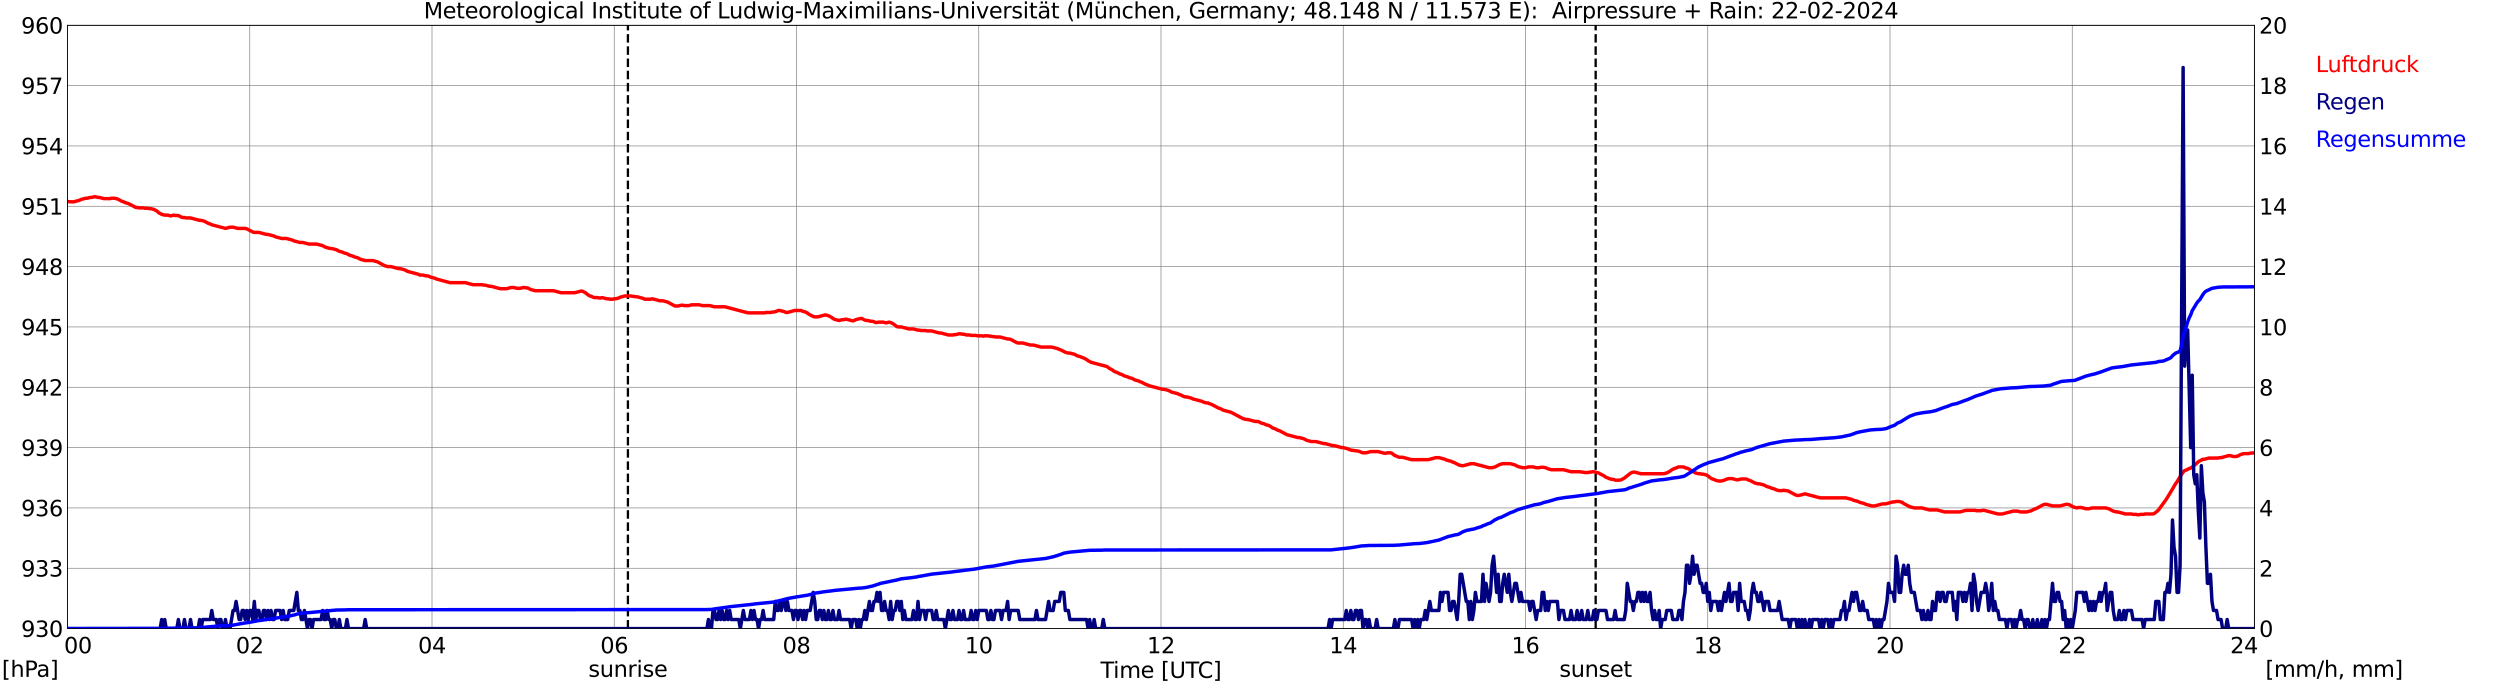 <?xml version="1.0" encoding="utf-8" standalone="no"?>
<!DOCTYPE svg PUBLIC "-//W3C//DTD SVG 1.1//EN"
  "http://www.w3.org/Graphics/SVG/1.1/DTD/svg11.dtd">
<svg xmlns:xlink="http://www.w3.org/1999/xlink" width="1085.4pt" height="296.64pt" viewBox="0 0 1085.4 296.64" xmlns="http://www.w3.org/2000/svg" version="1.1">
 <defs>
  <style type="text/css">*{stroke-linejoin: round; stroke-linecap: butt}</style>
 </defs>
 <g id="figure_1">
  <g id="patch_1">
   <path d="M 0 296.64 
L 1085.4 296.64 
L 1085.4 0 
L 0 0 
z
" style="fill: #ffffff"/>
  </g>
  <g id="axes_1">
   <g id="patch_2">
    <path d="M 29.306 272.909 
L 978.814 272.909 
L 978.814 10.976 
L 29.306 10.976 
z
" style="fill: #ffffff"/>
   </g>
   <g id="patch_3">
    <path d="M 978.814 272.909 
L 978.814 272.909 
L 978.814 10.976 
L 978.814 10.976 
z
" clip-path="url(#pe53068b30d)" style="fill: #d3d3d3; opacity: 0.25; stroke: #d3d3d3; stroke-linejoin: miter"/>
   </g>
   <g id="matplotlib.axis_1">
    <g id="xtick_1">
     <g id="line2d_1">
      <path d="M 29.306 272.909 
L 29.306 10.976 
" clip-path="url(#pe53068b30d)" style="fill: none; stroke: #808080; stroke-width: 0.3; stroke-linecap: square"/>
     </g>
     <g id="line2d_2"/>
     <g id="text_1">
      <!--    00 -->
      <g transform="translate(18.733 283.627) scale(0.095 -0.095)">
       <defs>
        <path id="DejaVuSans-20" transform="scale(0.016)"/>
        <path id="DejaVuSans-30" d="M 2034 4250 
Q 1547 4250 1301 3770 
Q 1056 3291 1056 2328 
Q 1056 1369 1301 889 
Q 1547 409 2034 409 
Q 2525 409 2770 889 
Q 3016 1369 3016 2328 
Q 3016 3291 2770 3770 
Q 2525 4250 2034 4250 
z
M 2034 4750 
Q 2819 4750 3233 4129 
Q 3647 3509 3647 2328 
Q 3647 1150 3233 529 
Q 2819 -91 2034 -91 
Q 1250 -91 836 529 
Q 422 1150 422 2328 
Q 422 3509 836 4129 
Q 1250 4750 2034 4750 
z
" transform="scale(0.016)"/>
       </defs>
       <use xlink:href="#DejaVuSans-20"/>
       <use xlink:href="#DejaVuSans-20" transform="translate(31.787 0)"/>
       <use xlink:href="#DejaVuSans-20" transform="translate(63.574 0)"/>
       <use xlink:href="#DejaVuSans-30" transform="translate(95.361 0)"/>
       <use xlink:href="#DejaVuSans-30" transform="translate(158.984 0)"/>
      </g>
     </g>
    </g>
    <g id="xtick_2">
     <g id="line2d_3">
      <path d="M 108.431 272.909 
L 108.431 10.976 
" clip-path="url(#pe53068b30d)" style="fill: none; stroke: #808080; stroke-width: 0.3; stroke-linecap: square"/>
     </g>
     <g id="line2d_4"/>
     <g id="text_2">
      <!-- 02 -->
      <g transform="translate(102.387 283.627) scale(0.095 -0.095)">
       <defs>
        <path id="DejaVuSans-32" d="M 1228 531 
L 3431 531 
L 3431 0 
L 469 0 
L 469 531 
Q 828 903 1448 1529 
Q 2069 2156 2228 2338 
Q 2531 2678 2651 2914 
Q 2772 3150 2772 3378 
Q 2772 3750 2511 3984 
Q 2250 4219 1831 4219 
Q 1534 4219 1204 4116 
Q 875 4013 500 3803 
L 500 4441 
Q 881 4594 1212 4672 
Q 1544 4750 1819 4750 
Q 2544 4750 2975 4387 
Q 3406 4025 3406 3419 
Q 3406 3131 3298 2873 
Q 3191 2616 2906 2266 
Q 2828 2175 2409 1742 
Q 1991 1309 1228 531 
z
" transform="scale(0.016)"/>
       </defs>
       <use xlink:href="#DejaVuSans-30"/>
       <use xlink:href="#DejaVuSans-32" transform="translate(63.623 0)"/>
      </g>
     </g>
    </g>
    <g id="xtick_3">
     <g id="line2d_5">
      <path d="M 187.557 272.909 
L 187.557 10.976 
" clip-path="url(#pe53068b30d)" style="fill: none; stroke: #808080; stroke-width: 0.3; stroke-linecap: square"/>
     </g>
     <g id="line2d_6"/>
     <g id="text_3">
      <!-- 04 -->
      <g transform="translate(181.513 283.627) scale(0.095 -0.095)">
       <defs>
        <path id="DejaVuSans-34" d="M 2419 4116 
L 825 1625 
L 2419 1625 
L 2419 4116 
z
M 2253 4666 
L 3047 4666 
L 3047 1625 
L 3713 1625 
L 3713 1100 
L 3047 1100 
L 3047 0 
L 2419 0 
L 2419 1100 
L 313 1100 
L 313 1709 
L 2253 4666 
z
" transform="scale(0.016)"/>
       </defs>
       <use xlink:href="#DejaVuSans-30"/>
       <use xlink:href="#DejaVuSans-34" transform="translate(63.623 0)"/>
      </g>
     </g>
    </g>
    <g id="xtick_4">
     <g id="line2d_7">
      <path d="M 266.683 272.909 
L 266.683 10.976 
" clip-path="url(#pe53068b30d)" style="fill: none; stroke: #808080; stroke-width: 0.3; stroke-linecap: square"/>
     </g>
     <g id="line2d_8"/>
     <g id="text_4">
      <!-- 06 -->
      <g transform="translate(260.638 283.627) scale(0.095 -0.095)">
       <defs>
        <path id="DejaVuSans-36" d="M 2113 2584 
Q 1688 2584 1439 2293 
Q 1191 2003 1191 1497 
Q 1191 994 1439 701 
Q 1688 409 2113 409 
Q 2538 409 2786 701 
Q 3034 994 3034 1497 
Q 3034 2003 2786 2293 
Q 2538 2584 2113 2584 
z
M 3366 4563 
L 3366 3988 
Q 3128 4100 2886 4159 
Q 2644 4219 2406 4219 
Q 1781 4219 1451 3797 
Q 1122 3375 1075 2522 
Q 1259 2794 1537 2939 
Q 1816 3084 2150 3084 
Q 2853 3084 3261 2657 
Q 3669 2231 3669 1497 
Q 3669 778 3244 343 
Q 2819 -91 2113 -91 
Q 1303 -91 875 529 
Q 447 1150 447 2328 
Q 447 3434 972 4092 
Q 1497 4750 2381 4750 
Q 2619 4750 2861 4703 
Q 3103 4656 3366 4563 
z
" transform="scale(0.016)"/>
       </defs>
       <use xlink:href="#DejaVuSans-30"/>
       <use xlink:href="#DejaVuSans-36" transform="translate(63.623 0)"/>
      </g>
     </g>
    </g>
    <g id="xtick_5">
     <g id="line2d_9">
      <path d="M 345.808 272.909 
L 345.808 10.976 
" clip-path="url(#pe53068b30d)" style="fill: none; stroke: #808080; stroke-width: 0.3; stroke-linecap: square"/>
     </g>
     <g id="line2d_10"/>
     <g id="text_5">
      <!-- 08 -->
      <g transform="translate(339.764 283.627) scale(0.095 -0.095)">
       <defs>
        <path id="DejaVuSans-38" d="M 2034 2216 
Q 1584 2216 1326 1975 
Q 1069 1734 1069 1313 
Q 1069 891 1326 650 
Q 1584 409 2034 409 
Q 2484 409 2743 651 
Q 3003 894 3003 1313 
Q 3003 1734 2745 1975 
Q 2488 2216 2034 2216 
z
M 1403 2484 
Q 997 2584 770 2862 
Q 544 3141 544 3541 
Q 544 4100 942 4425 
Q 1341 4750 2034 4750 
Q 2731 4750 3128 4425 
Q 3525 4100 3525 3541 
Q 3525 3141 3298 2862 
Q 3072 2584 2669 2484 
Q 3125 2378 3379 2068 
Q 3634 1759 3634 1313 
Q 3634 634 3220 271 
Q 2806 -91 2034 -91 
Q 1263 -91 848 271 
Q 434 634 434 1313 
Q 434 1759 690 2068 
Q 947 2378 1403 2484 
z
M 1172 3481 
Q 1172 3119 1398 2916 
Q 1625 2713 2034 2713 
Q 2441 2713 2670 2916 
Q 2900 3119 2900 3481 
Q 2900 3844 2670 4047 
Q 2441 4250 2034 4250 
Q 1625 4250 1398 4047 
Q 1172 3844 1172 3481 
z
" transform="scale(0.016)"/>
       </defs>
       <use xlink:href="#DejaVuSans-30"/>
       <use xlink:href="#DejaVuSans-38" transform="translate(63.623 0)"/>
      </g>
     </g>
    </g>
    <g id="xtick_6">
     <g id="line2d_11">
      <path d="M 424.934 272.909 
L 424.934 10.976 
" clip-path="url(#pe53068b30d)" style="fill: none; stroke: #808080; stroke-width: 0.3; stroke-linecap: square"/>
     </g>
     <g id="line2d_12"/>
     <g id="text_6">
      <!-- 10 -->
      <g transform="translate(418.89 283.627) scale(0.095 -0.095)">
       <defs>
        <path id="DejaVuSans-31" d="M 794 531 
L 1825 531 
L 1825 4091 
L 703 3866 
L 703 4441 
L 1819 4666 
L 2450 4666 
L 2450 531 
L 3481 531 
L 3481 0 
L 794 0 
L 794 531 
z
" transform="scale(0.016)"/>
       </defs>
       <use xlink:href="#DejaVuSans-31"/>
       <use xlink:href="#DejaVuSans-30" transform="translate(63.623 0)"/>
      </g>
     </g>
    </g>
    <g id="xtick_7">
     <g id="line2d_13">
      <path d="M 504.06 272.909 
L 504.06 10.976 
" clip-path="url(#pe53068b30d)" style="fill: none; stroke: #808080; stroke-width: 0.3; stroke-linecap: square"/>
     </g>
     <g id="line2d_14"/>
     <g id="text_7">
      <!-- 12 -->
      <g transform="translate(498.015 283.627) scale(0.095 -0.095)">
       <use xlink:href="#DejaVuSans-31"/>
       <use xlink:href="#DejaVuSans-32" transform="translate(63.623 0)"/>
      </g>
     </g>
    </g>
    <g id="xtick_8">
     <g id="line2d_15">
      <path d="M 583.185 272.909 
L 583.185 10.976 
" clip-path="url(#pe53068b30d)" style="fill: none; stroke: #808080; stroke-width: 0.3; stroke-linecap: square"/>
     </g>
     <g id="line2d_16"/>
     <g id="text_8">
      <!-- 14 -->
      <g transform="translate(577.141 283.627) scale(0.095 -0.095)">
       <use xlink:href="#DejaVuSans-31"/>
       <use xlink:href="#DejaVuSans-34" transform="translate(63.623 0)"/>
      </g>
     </g>
    </g>
    <g id="xtick_9">
     <g id="line2d_17">
      <path d="M 662.311 272.909 
L 662.311 10.976 
" clip-path="url(#pe53068b30d)" style="fill: none; stroke: #808080; stroke-width: 0.3; stroke-linecap: square"/>
     </g>
     <g id="line2d_18"/>
     <g id="text_9">
      <!-- 16 -->
      <g transform="translate(656.267 283.627) scale(0.095 -0.095)">
       <use xlink:href="#DejaVuSans-31"/>
       <use xlink:href="#DejaVuSans-36" transform="translate(63.623 0)"/>
      </g>
     </g>
    </g>
    <g id="xtick_10">
     <g id="line2d_19">
      <path d="M 741.437 272.909 
L 741.437 10.976 
" clip-path="url(#pe53068b30d)" style="fill: none; stroke: #808080; stroke-width: 0.3; stroke-linecap: square"/>
     </g>
     <g id="line2d_20"/>
     <g id="text_10">
      <!-- 18 -->
      <g transform="translate(735.392 283.627) scale(0.095 -0.095)">
       <use xlink:href="#DejaVuSans-31"/>
       <use xlink:href="#DejaVuSans-38" transform="translate(63.623 0)"/>
      </g>
     </g>
    </g>
    <g id="xtick_11">
     <g id="line2d_21">
      <path d="M 820.562 272.909 
L 820.562 10.976 
" clip-path="url(#pe53068b30d)" style="fill: none; stroke: #808080; stroke-width: 0.3; stroke-linecap: square"/>
     </g>
     <g id="line2d_22"/>
     <g id="text_11">
      <!-- 20 -->
      <g transform="translate(814.518 283.627) scale(0.095 -0.095)">
       <use xlink:href="#DejaVuSans-32"/>
       <use xlink:href="#DejaVuSans-30" transform="translate(63.623 0)"/>
      </g>
     </g>
    </g>
    <g id="xtick_12">
     <g id="line2d_23">
      <path d="M 899.688 272.909 
L 899.688 10.976 
" clip-path="url(#pe53068b30d)" style="fill: none; stroke: #808080; stroke-width: 0.3; stroke-linecap: square"/>
     </g>
     <g id="line2d_24"/>
     <g id="text_12">
      <!-- 22 -->
      <g transform="translate(893.644 283.627) scale(0.095 -0.095)">
       <use xlink:href="#DejaVuSans-32"/>
       <use xlink:href="#DejaVuSans-32" transform="translate(63.623 0)"/>
      </g>
     </g>
    </g>
    <g id="xtick_13">
     <g id="line2d_25">
      <path d="M 978.814 272.909 
L 978.814 10.976 
" clip-path="url(#pe53068b30d)" style="fill: none; stroke: #808080; stroke-width: 0.3; stroke-linecap: square"/>
     </g>
     <g id="line2d_26"/>
     <g id="text_13">
      <!-- 24    -->
      <g transform="translate(968.241 283.627) scale(0.095 -0.095)">
       <use xlink:href="#DejaVuSans-32"/>
       <use xlink:href="#DejaVuSans-34" transform="translate(63.623 0)"/>
       <use xlink:href="#DejaVuSans-20" transform="translate(127.246 0)"/>
       <use xlink:href="#DejaVuSans-20" transform="translate(159.033 0)"/>
       <use xlink:href="#DejaVuSans-20" transform="translate(190.82 0)"/>
      </g>
     </g>
    </g>
    <g id="text_14">
     <!-- Time [UTC] -->
     <g transform="translate(477.806 294.322) scale(0.095 -0.095)">
      <defs>
       <path id="DejaVuSans-54" d="M -19 4666 
L 3928 4666 
L 3928 4134 
L 2272 4134 
L 2272 0 
L 1638 0 
L 1638 4134 
L -19 4134 
L -19 4666 
z
" transform="scale(0.016)"/>
       <path id="DejaVuSans-69" d="M 603 3500 
L 1178 3500 
L 1178 0 
L 603 0 
L 603 3500 
z
M 603 4863 
L 1178 4863 
L 1178 4134 
L 603 4134 
L 603 4863 
z
" transform="scale(0.016)"/>
       <path id="DejaVuSans-6d" d="M 3328 2828 
Q 3544 3216 3844 3400 
Q 4144 3584 4550 3584 
Q 5097 3584 5394 3201 
Q 5691 2819 5691 2113 
L 5691 0 
L 5113 0 
L 5113 2094 
Q 5113 2597 4934 2840 
Q 4756 3084 4391 3084 
Q 3944 3084 3684 2787 
Q 3425 2491 3425 1978 
L 3425 0 
L 2847 0 
L 2847 2094 
Q 2847 2600 2669 2842 
Q 2491 3084 2119 3084 
Q 1678 3084 1418 2786 
Q 1159 2488 1159 1978 
L 1159 0 
L 581 0 
L 581 3500 
L 1159 3500 
L 1159 2956 
Q 1356 3278 1631 3431 
Q 1906 3584 2284 3584 
Q 2666 3584 2933 3390 
Q 3200 3197 3328 2828 
z
" transform="scale(0.016)"/>
       <path id="DejaVuSans-65" d="M 3597 1894 
L 3597 1613 
L 953 1613 
Q 991 1019 1311 708 
Q 1631 397 2203 397 
Q 2534 397 2845 478 
Q 3156 559 3463 722 
L 3463 178 
Q 3153 47 2828 -22 
Q 2503 -91 2169 -91 
Q 1331 -91 842 396 
Q 353 884 353 1716 
Q 353 2575 817 3079 
Q 1281 3584 2069 3584 
Q 2775 3584 3186 3129 
Q 3597 2675 3597 1894 
z
M 3022 2063 
Q 3016 2534 2758 2815 
Q 2500 3097 2075 3097 
Q 1594 3097 1305 2825 
Q 1016 2553 972 2059 
L 3022 2063 
z
" transform="scale(0.016)"/>
       <path id="DejaVuSans-5b" d="M 550 4863 
L 1875 4863 
L 1875 4416 
L 1125 4416 
L 1125 -397 
L 1875 -397 
L 1875 -844 
L 550 -844 
L 550 4863 
z
" transform="scale(0.016)"/>
       <path id="DejaVuSans-55" d="M 556 4666 
L 1191 4666 
L 1191 1831 
Q 1191 1081 1462 751 
Q 1734 422 2344 422 
Q 2950 422 3222 751 
Q 3494 1081 3494 1831 
L 3494 4666 
L 4128 4666 
L 4128 1753 
Q 4128 841 3676 375 
Q 3225 -91 2344 -91 
Q 1459 -91 1007 375 
Q 556 841 556 1753 
L 556 4666 
z
" transform="scale(0.016)"/>
       <path id="DejaVuSans-43" d="M 4122 4306 
L 4122 3641 
Q 3803 3938 3442 4084 
Q 3081 4231 2675 4231 
Q 1875 4231 1450 3742 
Q 1025 3253 1025 2328 
Q 1025 1406 1450 917 
Q 1875 428 2675 428 
Q 3081 428 3442 575 
Q 3803 722 4122 1019 
L 4122 359 
Q 3791 134 3420 21 
Q 3050 -91 2638 -91 
Q 1578 -91 968 557 
Q 359 1206 359 2328 
Q 359 3453 968 4101 
Q 1578 4750 2638 4750 
Q 3056 4750 3426 4639 
Q 3797 4528 4122 4306 
z
" transform="scale(0.016)"/>
       <path id="DejaVuSans-5d" d="M 1947 4863 
L 1947 -844 
L 622 -844 
L 622 -397 
L 1369 -397 
L 1369 4416 
L 622 4416 
L 622 4863 
L 1947 4863 
z
" transform="scale(0.016)"/>
      </defs>
      <use xlink:href="#DejaVuSans-54"/>
      <use xlink:href="#DejaVuSans-69" transform="translate(57.959 0)"/>
      <use xlink:href="#DejaVuSans-6d" transform="translate(85.742 0)"/>
      <use xlink:href="#DejaVuSans-65" transform="translate(183.154 0)"/>
      <use xlink:href="#DejaVuSans-20" transform="translate(244.678 0)"/>
      <use xlink:href="#DejaVuSans-5b" transform="translate(276.465 0)"/>
      <use xlink:href="#DejaVuSans-55" transform="translate(315.479 0)"/>
      <use xlink:href="#DejaVuSans-54" transform="translate(388.672 0)"/>
      <use xlink:href="#DejaVuSans-43" transform="translate(443.881 0)"/>
      <use xlink:href="#DejaVuSans-5d" transform="translate(513.705 0)"/>
     </g>
    </g>
   </g>
   <g id="matplotlib.axis_2">
    <g id="ytick_1">
     <g id="line2d_27">
      <path d="M 29.306 272.909 
L 978.814 272.909 
" clip-path="url(#pe53068b30d)" style="fill: none; stroke: #808080; stroke-width: 0.3; stroke-linecap: square"/>
     </g>
     <g id="line2d_28"/>
     <g id="text_15">
      <!-- 930 -->
      <g transform="translate(9.173 276.518) scale(0.095 -0.095)">
       <defs>
        <path id="DejaVuSans-39" d="M 703 97 
L 703 672 
Q 941 559 1184 500 
Q 1428 441 1663 441 
Q 2288 441 2617 861 
Q 2947 1281 2994 2138 
Q 2813 1869 2534 1725 
Q 2256 1581 1919 1581 
Q 1219 1581 811 2004 
Q 403 2428 403 3163 
Q 403 3881 828 4315 
Q 1253 4750 1959 4750 
Q 2769 4750 3195 4129 
Q 3622 3509 3622 2328 
Q 3622 1225 3098 567 
Q 2575 -91 1691 -91 
Q 1453 -91 1209 -44 
Q 966 3 703 97 
z
M 1959 2075 
Q 2384 2075 2632 2365 
Q 2881 2656 2881 3163 
Q 2881 3666 2632 3958 
Q 2384 4250 1959 4250 
Q 1534 4250 1286 3958 
Q 1038 3666 1038 3163 
Q 1038 2656 1286 2365 
Q 1534 2075 1959 2075 
z
" transform="scale(0.016)"/>
        <path id="DejaVuSans-33" d="M 2597 2516 
Q 3050 2419 3304 2112 
Q 3559 1806 3559 1356 
Q 3559 666 3084 287 
Q 2609 -91 1734 -91 
Q 1441 -91 1130 -33 
Q 819 25 488 141 
L 488 750 
Q 750 597 1062 519 
Q 1375 441 1716 441 
Q 2309 441 2620 675 
Q 2931 909 2931 1356 
Q 2931 1769 2642 2001 
Q 2353 2234 1838 2234 
L 1294 2234 
L 1294 2753 
L 1863 2753 
Q 2328 2753 2575 2939 
Q 2822 3125 2822 3475 
Q 2822 3834 2567 4026 
Q 2313 4219 1838 4219 
Q 1578 4219 1281 4162 
Q 984 4106 628 3988 
L 628 4550 
Q 988 4650 1302 4700 
Q 1616 4750 1894 4750 
Q 2613 4750 3031 4423 
Q 3450 4097 3450 3541 
Q 3450 3153 3228 2886 
Q 3006 2619 2597 2516 
z
" transform="scale(0.016)"/>
       </defs>
       <use xlink:href="#DejaVuSans-39"/>
       <use xlink:href="#DejaVuSans-33" transform="translate(63.623 0)"/>
       <use xlink:href="#DejaVuSans-30" transform="translate(127.246 0)"/>
      </g>
     </g>
    </g>
    <g id="ytick_2">
     <g id="line2d_29">
      <path d="M 29.306 246.715 
L 978.814 246.715 
" clip-path="url(#pe53068b30d)" style="fill: none; stroke: #808080; stroke-width: 0.3; stroke-linecap: square"/>
     </g>
     <g id="line2d_30"/>
     <g id="text_16">
      <!-- 933 -->
      <g transform="translate(9.173 250.325) scale(0.095 -0.095)">
       <use xlink:href="#DejaVuSans-39"/>
       <use xlink:href="#DejaVuSans-33" transform="translate(63.623 0)"/>
       <use xlink:href="#DejaVuSans-33" transform="translate(127.246 0)"/>
      </g>
     </g>
    </g>
    <g id="ytick_3">
     <g id="line2d_31">
      <path d="M 29.306 220.522 
L 978.814 220.522 
" clip-path="url(#pe53068b30d)" style="fill: none; stroke: #808080; stroke-width: 0.3; stroke-linecap: square"/>
     </g>
     <g id="line2d_32"/>
     <g id="text_17">
      <!-- 936 -->
      <g transform="translate(9.173 224.131) scale(0.095 -0.095)">
       <use xlink:href="#DejaVuSans-39"/>
       <use xlink:href="#DejaVuSans-33" transform="translate(63.623 0)"/>
       <use xlink:href="#DejaVuSans-36" transform="translate(127.246 0)"/>
      </g>
     </g>
    </g>
    <g id="ytick_4">
     <g id="line2d_33">
      <path d="M 29.306 194.329 
L 978.814 194.329 
" clip-path="url(#pe53068b30d)" style="fill: none; stroke: #808080; stroke-width: 0.3; stroke-linecap: square"/>
     </g>
     <g id="line2d_34"/>
     <g id="text_18">
      <!-- 939 -->
      <g transform="translate(9.173 197.938) scale(0.095 -0.095)">
       <use xlink:href="#DejaVuSans-39"/>
       <use xlink:href="#DejaVuSans-33" transform="translate(63.623 0)"/>
       <use xlink:href="#DejaVuSans-39" transform="translate(127.246 0)"/>
      </g>
     </g>
    </g>
    <g id="ytick_5">
     <g id="line2d_35">
      <path d="M 29.306 168.136 
L 978.814 168.136 
" clip-path="url(#pe53068b30d)" style="fill: none; stroke: #808080; stroke-width: 0.3; stroke-linecap: square"/>
     </g>
     <g id="line2d_36"/>
     <g id="text_19">
      <!-- 942 -->
      <g transform="translate(9.173 171.745) scale(0.095 -0.095)">
       <use xlink:href="#DejaVuSans-39"/>
       <use xlink:href="#DejaVuSans-34" transform="translate(63.623 0)"/>
       <use xlink:href="#DejaVuSans-32" transform="translate(127.246 0)"/>
      </g>
     </g>
    </g>
    <g id="ytick_6">
     <g id="line2d_37">
      <path d="M 29.306 141.942 
L 978.814 141.942 
" clip-path="url(#pe53068b30d)" style="fill: none; stroke: #808080; stroke-width: 0.3; stroke-linecap: square"/>
     </g>
     <g id="line2d_38"/>
     <g id="text_20">
      <!-- 945 -->
      <g transform="translate(9.173 145.551) scale(0.095 -0.095)">
       <defs>
        <path id="DejaVuSans-35" d="M 691 4666 
L 3169 4666 
L 3169 4134 
L 1269 4134 
L 1269 2991 
Q 1406 3038 1543 3061 
Q 1681 3084 1819 3084 
Q 2600 3084 3056 2656 
Q 3513 2228 3513 1497 
Q 3513 744 3044 326 
Q 2575 -91 1722 -91 
Q 1428 -91 1123 -41 
Q 819 9 494 109 
L 494 744 
Q 775 591 1075 516 
Q 1375 441 1709 441 
Q 2250 441 2565 725 
Q 2881 1009 2881 1497 
Q 2881 1984 2565 2268 
Q 2250 2553 1709 2553 
Q 1456 2553 1204 2497 
Q 953 2441 691 2322 
L 691 4666 
z
" transform="scale(0.016)"/>
       </defs>
       <use xlink:href="#DejaVuSans-39"/>
       <use xlink:href="#DejaVuSans-34" transform="translate(63.623 0)"/>
       <use xlink:href="#DejaVuSans-35" transform="translate(127.246 0)"/>
      </g>
     </g>
    </g>
    <g id="ytick_7">
     <g id="line2d_39">
      <path d="M 29.306 115.749 
L 978.814 115.749 
" clip-path="url(#pe53068b30d)" style="fill: none; stroke: #808080; stroke-width: 0.3; stroke-linecap: square"/>
     </g>
     <g id="line2d_40"/>
     <g id="text_21">
      <!-- 948 -->
      <g transform="translate(9.173 119.358) scale(0.095 -0.095)">
       <use xlink:href="#DejaVuSans-39"/>
       <use xlink:href="#DejaVuSans-34" transform="translate(63.623 0)"/>
       <use xlink:href="#DejaVuSans-38" transform="translate(127.246 0)"/>
      </g>
     </g>
    </g>
    <g id="ytick_8">
     <g id="line2d_41">
      <path d="M 29.306 89.556 
L 978.814 89.556 
" clip-path="url(#pe53068b30d)" style="fill: none; stroke: #808080; stroke-width: 0.3; stroke-linecap: square"/>
     </g>
     <g id="line2d_42"/>
     <g id="text_22">
      <!-- 951 -->
      <g transform="translate(9.173 93.165) scale(0.095 -0.095)">
       <use xlink:href="#DejaVuSans-39"/>
       <use xlink:href="#DejaVuSans-35" transform="translate(63.623 0)"/>
       <use xlink:href="#DejaVuSans-31" transform="translate(127.246 0)"/>
      </g>
     </g>
    </g>
    <g id="ytick_9">
     <g id="line2d_43">
      <path d="M 29.306 63.362 
L 978.814 63.362 
" clip-path="url(#pe53068b30d)" style="fill: none; stroke: #808080; stroke-width: 0.3; stroke-linecap: square"/>
     </g>
     <g id="line2d_44"/>
     <g id="text_23">
      <!-- 954 -->
      <g transform="translate(9.173 66.972) scale(0.095 -0.095)">
       <use xlink:href="#DejaVuSans-39"/>
       <use xlink:href="#DejaVuSans-35" transform="translate(63.623 0)"/>
       <use xlink:href="#DejaVuSans-34" transform="translate(127.246 0)"/>
      </g>
     </g>
    </g>
    <g id="ytick_10">
     <g id="line2d_45">
      <path d="M 29.306 37.169 
L 978.814 37.169 
" clip-path="url(#pe53068b30d)" style="fill: none; stroke: #808080; stroke-width: 0.3; stroke-linecap: square"/>
     </g>
     <g id="line2d_46"/>
     <g id="text_24">
      <!-- 957 -->
      <g transform="translate(9.173 40.778) scale(0.095 -0.095)">
       <defs>
        <path id="DejaVuSans-37" d="M 525 4666 
L 3525 4666 
L 3525 4397 
L 1831 0 
L 1172 0 
L 2766 4134 
L 525 4134 
L 525 4666 
z
" transform="scale(0.016)"/>
       </defs>
       <use xlink:href="#DejaVuSans-39"/>
       <use xlink:href="#DejaVuSans-35" transform="translate(63.623 0)"/>
       <use xlink:href="#DejaVuSans-37" transform="translate(127.246 0)"/>
      </g>
     </g>
    </g>
    <g id="ytick_11">
     <g id="line2d_47">
      <path d="M 29.306 10.976 
L 978.814 10.976 
" clip-path="url(#pe53068b30d)" style="fill: none; stroke: #808080; stroke-width: 0.3; stroke-linecap: square"/>
     </g>
     <g id="line2d_48"/>
     <g id="text_25">
      <!-- 960 -->
      <g transform="translate(9.173 14.585) scale(0.095 -0.095)">
       <use xlink:href="#DejaVuSans-39"/>
       <use xlink:href="#DejaVuSans-36" transform="translate(63.623 0)"/>
       <use xlink:href="#DejaVuSans-30" transform="translate(127.246 0)"/>
      </g>
     </g>
    </g>
   </g>
   <g id="line2d_49">
    <path d="M 272.617 272.909 
L 272.617 10.976 
" clip-path="url(#pe53068b30d)" style="fill: none; stroke-dasharray: 3.7,1.6; stroke-dashoffset: 0; stroke: #000000"/>
   </g>
   <g id="line2d_50">
    <path d="M 692.774 272.909 
L 692.774 10.976 
" clip-path="url(#pe53068b30d)" style="fill: none; stroke-dasharray: 3.7,1.6; stroke-dashoffset: 0; stroke: #000000"/>
   </g>
   <g id="line2d_51">
    <path d="M 29.306 87.518 
L 31.284 87.635 
L 31.943 87.635 
L 34.581 86.936 
L 35.24 86.587 
L 37.218 86.063 
L 37.878 86.063 
L 39.197 85.714 
L 39.856 85.714 
L 41.175 85.365 
L 42.493 85.714 
L 43.153 85.714 
L 45.131 86.238 
L 47.768 86.238 
L 48.428 86.063 
L 49.747 86.063 
L 51.065 86.412 
L 53.043 87.46 
L 53.703 87.635 
L 54.362 87.984 
L 55.681 88.333 
L 58.978 90.079 
L 59.637 90.079 
L 60.297 90.254 
L 62.275 90.254 
L 62.934 90.429 
L 64.253 90.429 
L 64.912 90.603 
L 65.572 90.603 
L 66.89 90.953 
L 68.209 91.651 
L 68.869 92.35 
L 70.187 93.048 
L 71.506 93.397 
L 72.825 93.397 
L 74.144 93.747 
L 75.462 93.397 
L 76.122 93.572 
L 77.441 93.572 
L 78.759 94.27 
L 79.419 94.445 
L 80.078 94.445 
L 80.737 94.62 
L 82.716 94.62 
L 86.672 95.667 
L 87.331 95.667 
L 88.65 96.017 
L 90.628 97.064 
L 91.288 97.239 
L 91.947 97.588 
L 97.881 99.16 
L 99.86 98.636 
L 101.178 98.636 
L 103.156 99.16 
L 106.453 99.16 
L 107.113 99.334 
L 109.75 100.731 
L 110.41 100.906 
L 112.388 100.906 
L 115.685 101.779 
L 116.344 101.779 
L 118.982 102.478 
L 119.641 102.827 
L 122.278 103.525 
L 124.257 103.525 
L 126.894 104.224 
L 127.553 104.573 
L 130.191 105.272 
L 131.51 105.272 
L 134.147 105.97 
L 137.444 105.97 
L 140.082 106.669 
L 141.4 107.367 
L 143.379 107.891 
L 144.038 107.891 
L 146.016 108.415 
L 147.335 109.113 
L 148.654 109.463 
L 149.313 109.812 
L 150.632 110.161 
L 151.951 110.86 
L 153.269 111.209 
L 153.929 111.558 
L 155.247 111.907 
L 156.566 112.606 
L 158.544 113.13 
L 161.841 113.13 
L 163.819 113.653 
L 167.116 115.4 
L 168.435 115.749 
L 169.754 115.749 
L 173.051 116.622 
L 173.71 116.622 
L 175.688 117.146 
L 177.007 117.844 
L 181.623 119.067 
L 182.282 119.416 
L 183.601 119.416 
L 184.92 119.765 
L 185.579 119.765 
L 186.238 119.94 
L 186.898 120.289 
L 188.876 120.813 
L 189.535 121.162 
L 195.47 122.734 
L 202.063 122.734 
L 205.36 123.607 
L 209.317 123.607 
L 209.976 123.782 
L 210.635 123.782 
L 212.614 124.305 
L 213.273 124.305 
L 217.229 125.353 
L 219.867 125.353 
L 221.845 124.829 
L 223.164 124.829 
L 224.482 125.179 
L 225.801 125.179 
L 227.12 124.829 
L 227.779 124.829 
L 228.439 125.004 
L 229.098 125.004 
L 230.417 125.702 
L 232.395 126.226 
L 240.308 126.226 
L 243.604 127.099 
L 249.539 127.099 
L 252.176 126.401 
L 252.836 126.401 
L 254.155 127.099 
L 255.473 128.147 
L 256.133 128.496 
L 256.792 128.671 
L 257.451 129.02 
L 258.111 129.195 
L 259.43 129.195 
L 260.089 129.369 
L 260.748 129.369 
L 261.408 129.195 
L 263.386 129.719 
L 264.045 129.719 
L 264.705 129.893 
L 266.023 129.893 
L 266.683 129.719 
L 267.342 129.719 
L 268.661 129.369 
L 269.32 129.02 
L 271.298 128.496 
L 273.936 128.496 
L 274.595 128.671 
L 275.255 128.671 
L 275.914 128.846 
L 276.573 128.846 
L 279.211 129.544 
L 279.87 129.893 
L 282.508 129.893 
L 283.167 129.719 
L 286.464 130.592 
L 287.783 130.592 
L 289.761 131.116 
L 293.058 132.862 
L 294.377 132.862 
L 295.696 132.513 
L 296.355 132.513 
L 297.014 132.687 
L 298.992 132.687 
L 300.311 132.338 
L 303.608 132.338 
L 304.927 132.687 
L 308.224 132.687 
L 310.202 133.211 
L 314.818 133.211 
L 324.708 135.83 
L 331.961 135.83 
L 332.621 135.656 
L 334.599 135.656 
L 335.258 135.481 
L 335.918 135.481 
L 337.236 135.132 
L 337.896 134.783 
L 338.555 134.783 
L 340.533 135.307 
L 341.193 135.656 
L 341.852 135.656 
L 345.149 134.783 
L 347.787 134.783 
L 348.446 135.132 
L 349.765 135.481 
L 350.424 135.83 
L 351.083 136.354 
L 353.062 137.402 
L 353.721 137.577 
L 355.04 137.577 
L 358.337 136.704 
L 359.655 137.053 
L 360.974 137.751 
L 361.634 138.275 
L 362.293 138.624 
L 364.271 139.148 
L 365.59 138.799 
L 366.249 138.799 
L 366.909 138.624 
L 367.568 138.624 
L 370.206 139.323 
L 370.865 139.148 
L 371.524 138.799 
L 373.502 138.275 
L 374.162 138.275 
L 375.481 138.974 
L 376.14 139.148 
L 376.799 139.148 
L 378.118 139.498 
L 378.777 139.498 
L 379.437 139.672 
L 380.096 140.021 
L 380.756 140.021 
L 381.415 139.847 
L 383.393 139.847 
L 384.712 140.196 
L 386.031 139.847 
L 386.69 140.021 
L 388.009 140.72 
L 389.328 141.768 
L 389.987 141.942 
L 391.306 141.942 
L 394.603 142.815 
L 396.581 142.815 
L 398.559 143.339 
L 399.218 143.339 
L 399.878 143.514 
L 401.856 143.514 
L 402.515 143.688 
L 404.493 143.688 
L 407.79 144.562 
L 408.45 144.562 
L 411.746 145.435 
L 413.725 145.435 
L 414.384 145.26 
L 415.043 145.26 
L 416.362 144.911 
L 417.022 144.911 
L 417.681 145.085 
L 418.34 145.085 
L 419.659 145.435 
L 420.978 145.435 
L 421.637 145.609 
L 423.615 145.609 
L 424.275 145.784 
L 426.253 145.784 
L 426.912 145.959 
L 427.572 145.784 
L 428.89 145.784 
L 429.55 145.959 
L 430.209 145.959 
L 430.869 146.133 
L 431.528 146.133 
L 432.187 146.308 
L 434.165 146.308 
L 437.462 147.181 
L 438.122 147.181 
L 438.781 147.356 
L 441.419 148.753 
L 442.078 148.927 
L 444.056 148.927 
L 447.353 149.8 
L 448.672 149.8 
L 451.969 150.673 
L 456.584 150.673 
L 459.222 151.372 
L 459.881 151.721 
L 460.541 151.896 
L 462.519 152.943 
L 463.838 153.293 
L 464.497 153.293 
L 466.475 153.817 
L 467.794 154.515 
L 469.113 154.864 
L 469.772 155.214 
L 470.431 155.388 
L 471.75 156.087 
L 472.409 156.61 
L 473.728 157.309 
L 480.322 159.055 
L 480.981 159.404 
L 481.641 159.928 
L 482.96 160.627 
L 483.619 161.151 
L 484.278 161.5 
L 484.938 161.675 
L 486.256 162.373 
L 486.916 162.548 
L 488.235 163.246 
L 489.553 163.595 
L 490.213 163.945 
L 491.532 164.294 
L 492.85 164.992 
L 494.169 165.342 
L 494.828 165.691 
L 495.488 165.865 
L 497.466 166.913 
L 498.125 167.088 
L 498.785 167.437 
L 504.719 169.009 
L 505.379 169.009 
L 507.357 169.533 
L 508.675 170.231 
L 511.313 170.93 
L 511.972 171.279 
L 512.632 171.453 
L 513.95 172.152 
L 514.61 172.326 
L 515.269 172.326 
L 517.247 172.85 
L 517.907 173.2 
L 521.863 174.247 
L 522.522 174.597 
L 523.841 174.946 
L 524.501 174.946 
L 525.16 175.295 
L 525.819 175.47 
L 529.116 177.216 
L 529.776 177.391 
L 531.094 178.089 
L 534.391 178.962 
L 539.666 181.756 
L 540.985 182.105 
L 541.644 182.105 
L 544.941 182.978 
L 546.26 182.978 
L 547.579 183.677 
L 548.898 184.026 
L 549.557 184.375 
L 550.876 184.725 
L 551.535 185.074 
L 552.195 185.598 
L 552.854 185.947 
L 553.513 186.122 
L 554.832 186.82 
L 555.491 186.995 
L 558.788 188.741 
L 563.404 189.963 
L 564.063 189.963 
L 566.042 190.487 
L 567.36 191.186 
L 569.338 191.71 
L 571.317 191.71 
L 574.613 192.583 
L 575.273 192.583 
L 578.57 193.456 
L 579.229 193.456 
L 582.526 194.329 
L 583.185 194.329 
L 585.164 194.853 
L 585.823 195.202 
L 587.142 195.551 
L 587.801 195.551 
L 588.46 195.726 
L 589.12 195.726 
L 590.439 196.075 
L 591.098 196.424 
L 591.757 196.599 
L 593.076 196.599 
L 595.054 196.075 
L 598.351 196.075 
L 600.989 196.774 
L 601.648 196.774 
L 602.307 196.599 
L 603.626 196.599 
L 604.286 196.774 
L 605.604 197.821 
L 606.264 197.996 
L 606.923 198.345 
L 607.582 198.52 
L 608.901 198.52 
L 612.858 199.568 
L 620.111 199.568 
L 623.408 198.694 
L 624.726 198.694 
L 627.364 199.393 
L 628.023 199.742 
L 630.001 200.266 
L 630.661 200.615 
L 631.32 200.79 
L 633.298 201.838 
L 634.617 202.187 
L 635.276 202.187 
L 638.573 201.314 
L 639.892 201.314 
L 646.486 203.06 
L 647.805 203.06 
L 649.123 202.711 
L 651.102 201.663 
L 652.42 201.314 
L 655.717 201.314 
L 657.695 201.838 
L 659.014 202.536 
L 660.992 203.06 
L 662.311 203.06 
L 663.63 202.711 
L 665.608 202.711 
L 666.927 203.06 
L 668.246 203.06 
L 668.905 202.885 
L 670.224 202.885 
L 671.542 203.235 
L 672.202 203.584 
L 673.521 203.933 
L 678.796 203.933 
L 682.092 204.806 
L 686.049 204.806 
L 686.708 204.981 
L 687.368 204.981 
L 688.027 205.155 
L 689.346 205.155 
L 690.005 204.981 
L 690.664 204.981 
L 691.324 204.806 
L 691.983 204.806 
L 693.961 205.33 
L 696.599 206.727 
L 697.258 207.251 
L 697.918 207.426 
L 698.577 207.775 
L 699.896 208.124 
L 700.555 208.124 
L 701.215 208.473 
L 703.193 208.473 
L 703.852 208.299 
L 705.171 207.6 
L 707.808 205.505 
L 708.468 205.155 
L 709.127 204.981 
L 709.786 204.981 
L 712.424 205.679 
L 722.315 205.679 
L 723.633 205.33 
L 724.952 204.632 
L 725.612 204.108 
L 726.93 203.409 
L 727.59 203.235 
L 728.249 202.885 
L 728.909 202.711 
L 730.887 202.711 
L 731.546 203.06 
L 732.865 203.409 
L 733.524 203.758 
L 734.184 204.282 
L 736.162 205.33 
L 737.48 205.679 
L 738.14 205.679 
L 738.799 205.854 
L 739.459 205.854 
L 740.777 206.203 
L 741.437 206.552 
L 742.756 207.6 
L 743.415 207.949 
L 744.074 208.124 
L 744.734 208.473 
L 746.052 208.822 
L 747.371 208.822 
L 748.69 208.473 
L 749.349 208.124 
L 750.668 207.775 
L 751.987 207.775 
L 753.965 208.299 
L 754.624 208.299 
L 755.943 207.949 
L 757.921 207.949 
L 758.581 208.124 
L 759.24 208.473 
L 759.899 208.648 
L 761.878 209.696 
L 763.196 210.045 
L 763.856 210.045 
L 765.834 210.569 
L 767.153 211.267 
L 768.471 211.616 
L 769.131 211.966 
L 770.449 212.315 
L 771.109 212.664 
L 772.428 213.013 
L 773.746 213.013 
L 774.406 212.839 
L 775.065 213.013 
L 775.725 213.013 
L 776.384 213.188 
L 779.681 214.934 
L 780.34 215.109 
L 781 215.109 
L 783.637 214.41 
L 790.231 216.157 
L 801.44 216.157 
L 804.078 216.855 
L 804.737 217.204 
L 806.715 217.728 
L 807.375 218.077 
L 809.353 218.601 
L 810.012 218.951 
L 812.65 219.649 
L 813.969 219.649 
L 817.265 218.776 
L 818.584 218.776 
L 821.881 217.903 
L 822.541 217.903 
L 823.2 217.728 
L 824.519 217.728 
L 825.837 218.077 
L 826.497 218.601 
L 829.134 219.998 
L 831.112 220.522 
L 834.409 220.522 
L 837.706 221.395 
L 841.003 221.395 
L 844.3 222.268 
L 850.894 222.268 
L 853.531 221.57 
L 857.488 221.57 
L 858.147 221.745 
L 860.125 221.745 
L 860.785 221.57 
L 861.444 221.57 
L 867.378 223.142 
L 869.357 223.142 
L 873.972 221.919 
L 875.95 221.919 
L 877.269 222.268 
L 879.907 222.268 
L 881.885 221.745 
L 883.204 221.046 
L 883.863 220.871 
L 887.16 219.125 
L 887.819 218.951 
L 888.479 218.951 
L 891.116 219.649 
L 894.413 219.649 
L 897.051 218.951 
L 897.71 218.951 
L 898.369 219.125 
L 900.347 220.173 
L 901.666 220.522 
L 902.326 220.348 
L 903.644 220.348 
L 905.622 220.871 
L 906.941 220.871 
L 908.26 220.522 
L 914.194 220.522 
L 915.513 220.871 
L 917.491 221.919 
L 918.81 222.268 
L 919.469 222.268 
L 922.766 223.142 
L 925.404 223.142 
L 926.063 223.316 
L 927.382 223.316 
L 928.041 223.491 
L 928.701 223.491 
L 929.36 223.316 
L 930.679 223.316 
L 931.338 223.142 
L 934.635 223.142 
L 935.295 222.967 
L 936.613 221.919 
L 937.273 221.221 
L 940.57 216.68 
L 943.207 212.315 
L 944.526 210.045 
L 945.185 209.172 
L 946.504 206.902 
L 947.823 204.981 
L 948.482 204.282 
L 949.142 204.108 
L 950.46 203.409 
L 951.12 203.235 
L 953.757 201.139 
L 954.417 200.441 
L 956.395 199.393 
L 957.054 199.393 
L 959.032 198.869 
L 962.989 198.869 
L 963.648 198.694 
L 964.307 198.694 
L 967.604 197.821 
L 968.264 197.821 
L 969.582 198.171 
L 970.901 198.171 
L 971.561 197.996 
L 972.879 197.297 
L 974.198 196.948 
L 976.176 196.948 
L 976.836 196.774 
L 978.154 196.657 
L 978.154 196.657 
" clip-path="url(#pe53068b30d)" style="fill: none; stroke: #ff0000; stroke-width: 1.5; stroke-linecap: square"/>
   </g>
   <g id="patch_4">
    <path d="M 29.306 272.909 
L 29.306 10.976 
" style="fill: none; stroke: #000000; stroke-width: 0.3; stroke-linejoin: miter; stroke-linecap: square"/>
   </g>
   <g id="patch_5">
    <path d="M 978.814 272.909 
L 978.814 10.976 
" style="fill: none; stroke: #000000; stroke-width: 0.3; stroke-linejoin: miter; stroke-linecap: square"/>
   </g>
   <g id="patch_6">
    <path d="M 29.306 272.909 
L 978.814 272.909 
" style="fill: none; stroke: #000000; stroke-width: 0.3; stroke-linejoin: miter; stroke-linecap: square"/>
   </g>
   <g id="patch_7">
    <path d="M 29.306 10.976 
L 978.814 10.976 
" style="fill: none; stroke: #000000; stroke-width: 0.3; stroke-linejoin: miter; stroke-linecap: square"/>
   </g>
   <g id="text_26">
    <!-- sunrise -->
    <g transform="translate(255.453 293.863) scale(0.095 -0.095)">
     <defs>
      <path id="DejaVuSans-73" d="M 2834 3397 
L 2834 2853 
Q 2591 2978 2328 3040 
Q 2066 3103 1784 3103 
Q 1356 3103 1142 2972 
Q 928 2841 928 2578 
Q 928 2378 1081 2264 
Q 1234 2150 1697 2047 
L 1894 2003 
Q 2506 1872 2764 1633 
Q 3022 1394 3022 966 
Q 3022 478 2636 193 
Q 2250 -91 1575 -91 
Q 1294 -91 989 -36 
Q 684 19 347 128 
L 347 722 
Q 666 556 975 473 
Q 1284 391 1588 391 
Q 1994 391 2212 530 
Q 2431 669 2431 922 
Q 2431 1156 2273 1281 
Q 2116 1406 1581 1522 
L 1381 1569 
Q 847 1681 609 1914 
Q 372 2147 372 2553 
Q 372 3047 722 3315 
Q 1072 3584 1716 3584 
Q 2034 3584 2315 3537 
Q 2597 3491 2834 3397 
z
" transform="scale(0.016)"/>
      <path id="DejaVuSans-75" d="M 544 1381 
L 544 3500 
L 1119 3500 
L 1119 1403 
Q 1119 906 1312 657 
Q 1506 409 1894 409 
Q 2359 409 2629 706 
Q 2900 1003 2900 1516 
L 2900 3500 
L 3475 3500 
L 3475 0 
L 2900 0 
L 2900 538 
Q 2691 219 2414 64 
Q 2138 -91 1772 -91 
Q 1169 -91 856 284 
Q 544 659 544 1381 
z
M 1991 3584 
L 1991 3584 
z
" transform="scale(0.016)"/>
      <path id="DejaVuSans-6e" d="M 3513 2113 
L 3513 0 
L 2938 0 
L 2938 2094 
Q 2938 2591 2744 2837 
Q 2550 3084 2163 3084 
Q 1697 3084 1428 2787 
Q 1159 2491 1159 1978 
L 1159 0 
L 581 0 
L 581 3500 
L 1159 3500 
L 1159 2956 
Q 1366 3272 1645 3428 
Q 1925 3584 2291 3584 
Q 2894 3584 3203 3211 
Q 3513 2838 3513 2113 
z
" transform="scale(0.016)"/>
      <path id="DejaVuSans-72" d="M 2631 2963 
Q 2534 3019 2420 3045 
Q 2306 3072 2169 3072 
Q 1681 3072 1420 2755 
Q 1159 2438 1159 1844 
L 1159 0 
L 581 0 
L 581 3500 
L 1159 3500 
L 1159 2956 
Q 1341 3275 1631 3429 
Q 1922 3584 2338 3584 
Q 2397 3584 2469 3576 
Q 2541 3569 2628 3553 
L 2631 2963 
z
" transform="scale(0.016)"/>
     </defs>
     <use xlink:href="#DejaVuSans-73"/>
     <use xlink:href="#DejaVuSans-75" transform="translate(52.1 0)"/>
     <use xlink:href="#DejaVuSans-6e" transform="translate(115.479 0)"/>
     <use xlink:href="#DejaVuSans-72" transform="translate(178.857 0)"/>
     <use xlink:href="#DejaVuSans-69" transform="translate(219.971 0)"/>
     <use xlink:href="#DejaVuSans-73" transform="translate(247.754 0)"/>
     <use xlink:href="#DejaVuSans-65" transform="translate(299.854 0)"/>
    </g>
   </g>
   <g id="text_27">
    <!-- sunset -->
    <g transform="translate(677.02 293.863) scale(0.095 -0.095)">
     <defs>
      <path id="DejaVuSans-74" d="M 1172 4494 
L 1172 3500 
L 2356 3500 
L 2356 3053 
L 1172 3053 
L 1172 1153 
Q 1172 725 1289 603 
Q 1406 481 1766 481 
L 2356 481 
L 2356 0 
L 1766 0 
Q 1100 0 847 248 
Q 594 497 594 1153 
L 594 3053 
L 172 3053 
L 172 3500 
L 594 3500 
L 594 4494 
L 1172 4494 
z
" transform="scale(0.016)"/>
     </defs>
     <use xlink:href="#DejaVuSans-73"/>
     <use xlink:href="#DejaVuSans-75" transform="translate(52.1 0)"/>
     <use xlink:href="#DejaVuSans-6e" transform="translate(115.479 0)"/>
     <use xlink:href="#DejaVuSans-73" transform="translate(178.857 0)"/>
     <use xlink:href="#DejaVuSans-65" transform="translate(230.957 0)"/>
     <use xlink:href="#DejaVuSans-74" transform="translate(292.48 0)"/>
    </g>
   </g>
   <g id="text_28">
    <!-- [hPa] -->
    <g transform="translate(0.821 293.863) scale(0.095 -0.095)">
     <defs>
      <path id="DejaVuSans-68" d="M 3513 2113 
L 3513 0 
L 2938 0 
L 2938 2094 
Q 2938 2591 2744 2837 
Q 2550 3084 2163 3084 
Q 1697 3084 1428 2787 
Q 1159 2491 1159 1978 
L 1159 0 
L 581 0 
L 581 4863 
L 1159 4863 
L 1159 2956 
Q 1366 3272 1645 3428 
Q 1925 3584 2291 3584 
Q 2894 3584 3203 3211 
Q 3513 2838 3513 2113 
z
" transform="scale(0.016)"/>
      <path id="DejaVuSans-50" d="M 1259 4147 
L 1259 2394 
L 2053 2394 
Q 2494 2394 2734 2622 
Q 2975 2850 2975 3272 
Q 2975 3691 2734 3919 
Q 2494 4147 2053 4147 
L 1259 4147 
z
M 628 4666 
L 2053 4666 
Q 2838 4666 3239 4311 
Q 3641 3956 3641 3272 
Q 3641 2581 3239 2228 
Q 2838 1875 2053 1875 
L 1259 1875 
L 1259 0 
L 628 0 
L 628 4666 
z
" transform="scale(0.016)"/>
      <path id="DejaVuSans-61" d="M 2194 1759 
Q 1497 1759 1228 1600 
Q 959 1441 959 1056 
Q 959 750 1161 570 
Q 1363 391 1709 391 
Q 2188 391 2477 730 
Q 2766 1069 2766 1631 
L 2766 1759 
L 2194 1759 
z
M 3341 1997 
L 3341 0 
L 2766 0 
L 2766 531 
Q 2569 213 2275 61 
Q 1981 -91 1556 -91 
Q 1019 -91 701 211 
Q 384 513 384 1019 
Q 384 1609 779 1909 
Q 1175 2209 1959 2209 
L 2766 2209 
L 2766 2266 
Q 2766 2663 2505 2880 
Q 2244 3097 1772 3097 
Q 1472 3097 1187 3025 
Q 903 2953 641 2809 
L 641 3341 
Q 956 3463 1253 3523 
Q 1550 3584 1831 3584 
Q 2591 3584 2966 3190 
Q 3341 2797 3341 1997 
z
" transform="scale(0.016)"/>
     </defs>
     <use xlink:href="#DejaVuSans-5b"/>
     <use xlink:href="#DejaVuSans-68" transform="translate(39.014 0)"/>
     <use xlink:href="#DejaVuSans-50" transform="translate(102.393 0)"/>
     <use xlink:href="#DejaVuSans-61" transform="translate(158.195 0)"/>
     <use xlink:href="#DejaVuSans-5d" transform="translate(219.475 0)"/>
    </g>
   </g>
   <g id="text_29">
    <!-- Luftdruck -->
    <g style="fill: #ff0000" transform="translate(1005.4 31.291) scale(0.095 -0.095)">
     <defs>
      <path id="DejaVuSans-4c" d="M 628 4666 
L 1259 4666 
L 1259 531 
L 3531 531 
L 3531 0 
L 628 0 
L 628 4666 
z
" transform="scale(0.016)"/>
      <path id="DejaVuSans-66" d="M 2375 4863 
L 2375 4384 
L 1825 4384 
Q 1516 4384 1395 4259 
Q 1275 4134 1275 3809 
L 1275 3500 
L 2222 3500 
L 2222 3053 
L 1275 3053 
L 1275 0 
L 697 0 
L 697 3053 
L 147 3053 
L 147 3500 
L 697 3500 
L 697 3744 
Q 697 4328 969 4595 
Q 1241 4863 1831 4863 
L 2375 4863 
z
" transform="scale(0.016)"/>
      <path id="DejaVuSans-64" d="M 2906 2969 
L 2906 4863 
L 3481 4863 
L 3481 0 
L 2906 0 
L 2906 525 
Q 2725 213 2448 61 
Q 2172 -91 1784 -91 
Q 1150 -91 751 415 
Q 353 922 353 1747 
Q 353 2572 751 3078 
Q 1150 3584 1784 3584 
Q 2172 3584 2448 3432 
Q 2725 3281 2906 2969 
z
M 947 1747 
Q 947 1113 1208 752 
Q 1469 391 1925 391 
Q 2381 391 2643 752 
Q 2906 1113 2906 1747 
Q 2906 2381 2643 2742 
Q 2381 3103 1925 3103 
Q 1469 3103 1208 2742 
Q 947 2381 947 1747 
z
" transform="scale(0.016)"/>
      <path id="DejaVuSans-63" d="M 3122 3366 
L 3122 2828 
Q 2878 2963 2633 3030 
Q 2388 3097 2138 3097 
Q 1578 3097 1268 2742 
Q 959 2388 959 1747 
Q 959 1106 1268 751 
Q 1578 397 2138 397 
Q 2388 397 2633 464 
Q 2878 531 3122 666 
L 3122 134 
Q 2881 22 2623 -34 
Q 2366 -91 2075 -91 
Q 1284 -91 818 406 
Q 353 903 353 1747 
Q 353 2603 823 3093 
Q 1294 3584 2113 3584 
Q 2378 3584 2631 3529 
Q 2884 3475 3122 3366 
z
" transform="scale(0.016)"/>
      <path id="DejaVuSans-6b" d="M 581 4863 
L 1159 4863 
L 1159 1991 
L 2875 3500 
L 3609 3500 
L 1753 1863 
L 3688 0 
L 2938 0 
L 1159 1709 
L 1159 0 
L 581 0 
L 581 4863 
z
" transform="scale(0.016)"/>
     </defs>
     <use xlink:href="#DejaVuSans-4c"/>
     <use xlink:href="#DejaVuSans-75" transform="translate(53.963 0)"/>
     <use xlink:href="#DejaVuSans-66" transform="translate(117.342 0)"/>
     <use xlink:href="#DejaVuSans-74" transform="translate(150.797 0)"/>
     <use xlink:href="#DejaVuSans-64" transform="translate(190.006 0)"/>
     <use xlink:href="#DejaVuSans-72" transform="translate(253.482 0)"/>
     <use xlink:href="#DejaVuSans-75" transform="translate(294.596 0)"/>
     <use xlink:href="#DejaVuSans-63" transform="translate(357.975 0)"/>
     <use xlink:href="#DejaVuSans-6b" transform="translate(412.955 0)"/>
    </g>
   </g>
   <g id="text_30">
    <!-- Regen -->
    <g style="fill: #000080" transform="translate(1005.4 47.531) scale(0.095 -0.095)">
     <defs>
      <path id="DejaVuSans-52" d="M 2841 2188 
Q 3044 2119 3236 1894 
Q 3428 1669 3622 1275 
L 4263 0 
L 3584 0 
L 2988 1197 
Q 2756 1666 2539 1819 
Q 2322 1972 1947 1972 
L 1259 1972 
L 1259 0 
L 628 0 
L 628 4666 
L 2053 4666 
Q 2853 4666 3247 4331 
Q 3641 3997 3641 3322 
Q 3641 2881 3436 2590 
Q 3231 2300 2841 2188 
z
M 1259 4147 
L 1259 2491 
L 2053 2491 
Q 2509 2491 2742 2702 
Q 2975 2913 2975 3322 
Q 2975 3731 2742 3939 
Q 2509 4147 2053 4147 
L 1259 4147 
z
" transform="scale(0.016)"/>
      <path id="DejaVuSans-67" d="M 2906 1791 
Q 2906 2416 2648 2759 
Q 2391 3103 1925 3103 
Q 1463 3103 1205 2759 
Q 947 2416 947 1791 
Q 947 1169 1205 825 
Q 1463 481 1925 481 
Q 2391 481 2648 825 
Q 2906 1169 2906 1791 
z
M 3481 434 
Q 3481 -459 3084 -895 
Q 2688 -1331 1869 -1331 
Q 1566 -1331 1297 -1286 
Q 1028 -1241 775 -1147 
L 775 -588 
Q 1028 -725 1275 -790 
Q 1522 -856 1778 -856 
Q 2344 -856 2625 -561 
Q 2906 -266 2906 331 
L 2906 616 
Q 2728 306 2450 153 
Q 2172 0 1784 0 
Q 1141 0 747 490 
Q 353 981 353 1791 
Q 353 2603 747 3093 
Q 1141 3584 1784 3584 
Q 2172 3584 2450 3431 
Q 2728 3278 2906 2969 
L 2906 3500 
L 3481 3500 
L 3481 434 
z
" transform="scale(0.016)"/>
     </defs>
     <use xlink:href="#DejaVuSans-52"/>
     <use xlink:href="#DejaVuSans-65" transform="translate(64.982 0)"/>
     <use xlink:href="#DejaVuSans-67" transform="translate(126.506 0)"/>
     <use xlink:href="#DejaVuSans-65" transform="translate(189.982 0)"/>
     <use xlink:href="#DejaVuSans-6e" transform="translate(251.506 0)"/>
    </g>
   </g>
   <g id="text_31">
    <!-- Regensumme -->
    <g style="fill: #0000ff" transform="translate(1005.4 63.771) scale(0.095 -0.095)">
     <use xlink:href="#DejaVuSans-52"/>
     <use xlink:href="#DejaVuSans-65" transform="translate(64.982 0)"/>
     <use xlink:href="#DejaVuSans-67" transform="translate(126.506 0)"/>
     <use xlink:href="#DejaVuSans-65" transform="translate(189.982 0)"/>
     <use xlink:href="#DejaVuSans-6e" transform="translate(251.506 0)"/>
     <use xlink:href="#DejaVuSans-73" transform="translate(314.885 0)"/>
     <use xlink:href="#DejaVuSans-75" transform="translate(366.984 0)"/>
     <use xlink:href="#DejaVuSans-6d" transform="translate(430.363 0)"/>
     <use xlink:href="#DejaVuSans-6d" transform="translate(527.775 0)"/>
     <use xlink:href="#DejaVuSans-65" transform="translate(625.188 0)"/>
    </g>
   </g>
   <g id="text_32">
    <!-- Meteorological Institute of Ludwig-Maximilians-Universität (München, Germany; 48.148 N / 11.573 E):  Airpressure + Rain: 22-02-2024 -->
    <g transform="translate(183.991 7.976) scale(0.095 -0.095)">
     <defs>
      <path id="DejaVuSans-4d" d="M 628 4666 
L 1569 4666 
L 2759 1491 
L 3956 4666 
L 4897 4666 
L 4897 0 
L 4281 0 
L 4281 4097 
L 3078 897 
L 2444 897 
L 1241 4097 
L 1241 0 
L 628 0 
L 628 4666 
z
" transform="scale(0.016)"/>
      <path id="DejaVuSans-6f" d="M 1959 3097 
Q 1497 3097 1228 2736 
Q 959 2375 959 1747 
Q 959 1119 1226 758 
Q 1494 397 1959 397 
Q 2419 397 2687 759 
Q 2956 1122 2956 1747 
Q 2956 2369 2687 2733 
Q 2419 3097 1959 3097 
z
M 1959 3584 
Q 2709 3584 3137 3096 
Q 3566 2609 3566 1747 
Q 3566 888 3137 398 
Q 2709 -91 1959 -91 
Q 1206 -91 779 398 
Q 353 888 353 1747 
Q 353 2609 779 3096 
Q 1206 3584 1959 3584 
z
" transform="scale(0.016)"/>
      <path id="DejaVuSans-6c" d="M 603 4863 
L 1178 4863 
L 1178 0 
L 603 0 
L 603 4863 
z
" transform="scale(0.016)"/>
      <path id="DejaVuSans-49" d="M 628 4666 
L 1259 4666 
L 1259 0 
L 628 0 
L 628 4666 
z
" transform="scale(0.016)"/>
      <path id="DejaVuSans-77" d="M 269 3500 
L 844 3500 
L 1563 769 
L 2278 3500 
L 2956 3500 
L 3675 769 
L 4391 3500 
L 4966 3500 
L 4050 0 
L 3372 0 
L 2619 2869 
L 1863 0 
L 1184 0 
L 269 3500 
z
" transform="scale(0.016)"/>
      <path id="DejaVuSans-2d" d="M 313 2009 
L 1997 2009 
L 1997 1497 
L 313 1497 
L 313 2009 
z
" transform="scale(0.016)"/>
      <path id="DejaVuSans-78" d="M 3513 3500 
L 2247 1797 
L 3578 0 
L 2900 0 
L 1881 1375 
L 863 0 
L 184 0 
L 1544 1831 
L 300 3500 
L 978 3500 
L 1906 2253 
L 2834 3500 
L 3513 3500 
z
" transform="scale(0.016)"/>
      <path id="DejaVuSans-76" d="M 191 3500 
L 800 3500 
L 1894 563 
L 2988 3500 
L 3597 3500 
L 2284 0 
L 1503 0 
L 191 3500 
z
" transform="scale(0.016)"/>
      <path id="DejaVuSans-e4" d="M 2194 1759 
Q 1497 1759 1228 1600 
Q 959 1441 959 1056 
Q 959 750 1161 570 
Q 1363 391 1709 391 
Q 2188 391 2477 730 
Q 2766 1069 2766 1631 
L 2766 1759 
L 2194 1759 
z
M 3341 1997 
L 3341 0 
L 2766 0 
L 2766 531 
Q 2569 213 2275 61 
Q 1981 -91 1556 -91 
Q 1019 -91 701 211 
Q 384 513 384 1019 
Q 384 1609 779 1909 
Q 1175 2209 1959 2209 
L 2766 2209 
L 2766 2266 
Q 2766 2663 2505 2880 
Q 2244 3097 1772 3097 
Q 1472 3097 1187 3025 
Q 903 2953 641 2809 
L 641 3341 
Q 956 3463 1253 3523 
Q 1550 3584 1831 3584 
Q 2591 3584 2966 3190 
Q 3341 2797 3341 1997 
z
M 2150 4850 
L 2784 4850 
L 2784 4219 
L 2150 4219 
L 2150 4850 
z
M 928 4850 
L 1562 4850 
L 1562 4219 
L 928 4219 
L 928 4850 
z
" transform="scale(0.016)"/>
      <path id="DejaVuSans-28" d="M 1984 4856 
Q 1566 4138 1362 3434 
Q 1159 2731 1159 2009 
Q 1159 1288 1364 580 
Q 1569 -128 1984 -844 
L 1484 -844 
Q 1016 -109 783 600 
Q 550 1309 550 2009 
Q 550 2706 781 3412 
Q 1013 4119 1484 4856 
L 1984 4856 
z
" transform="scale(0.016)"/>
      <path id="DejaVuSans-fc" d="M 544 1381 
L 544 3500 
L 1119 3500 
L 1119 1403 
Q 1119 906 1312 657 
Q 1506 409 1894 409 
Q 2359 409 2629 706 
Q 2900 1003 2900 1516 
L 2900 3500 
L 3475 3500 
L 3475 0 
L 2900 0 
L 2900 538 
Q 2691 219 2414 64 
Q 2138 -91 1772 -91 
Q 1169 -91 856 284 
Q 544 659 544 1381 
z
M 1991 3584 
L 1991 3584 
z
M 2278 4850 
L 2912 4850 
L 2912 4219 
L 2278 4219 
L 2278 4850 
z
M 1056 4850 
L 1690 4850 
L 1690 4219 
L 1056 4219 
L 1056 4850 
z
" transform="scale(0.016)"/>
      <path id="DejaVuSans-2c" d="M 750 794 
L 1409 794 
L 1409 256 
L 897 -744 
L 494 -744 
L 750 256 
L 750 794 
z
" transform="scale(0.016)"/>
      <path id="DejaVuSans-47" d="M 3809 666 
L 3809 1919 
L 2778 1919 
L 2778 2438 
L 4434 2438 
L 4434 434 
Q 4069 175 3628 42 
Q 3188 -91 2688 -91 
Q 1594 -91 976 548 
Q 359 1188 359 2328 
Q 359 3472 976 4111 
Q 1594 4750 2688 4750 
Q 3144 4750 3555 4637 
Q 3966 4525 4313 4306 
L 4313 3634 
Q 3963 3931 3569 4081 
Q 3175 4231 2741 4231 
Q 1884 4231 1454 3753 
Q 1025 3275 1025 2328 
Q 1025 1384 1454 906 
Q 1884 428 2741 428 
Q 3075 428 3337 486 
Q 3600 544 3809 666 
z
" transform="scale(0.016)"/>
      <path id="DejaVuSans-79" d="M 2059 -325 
Q 1816 -950 1584 -1140 
Q 1353 -1331 966 -1331 
L 506 -1331 
L 506 -850 
L 844 -850 
Q 1081 -850 1212 -737 
Q 1344 -625 1503 -206 
L 1606 56 
L 191 3500 
L 800 3500 
L 1894 763 
L 2988 3500 
L 3597 3500 
L 2059 -325 
z
" transform="scale(0.016)"/>
      <path id="DejaVuSans-3b" d="M 750 3309 
L 1409 3309 
L 1409 2516 
L 750 2516 
L 750 3309 
z
M 750 794 
L 1409 794 
L 1409 256 
L 897 -744 
L 494 -744 
L 750 256 
L 750 794 
z
" transform="scale(0.016)"/>
      <path id="DejaVuSans-2e" d="M 684 794 
L 1344 794 
L 1344 0 
L 684 0 
L 684 794 
z
" transform="scale(0.016)"/>
      <path id="DejaVuSans-4e" d="M 628 4666 
L 1478 4666 
L 3547 763 
L 3547 4666 
L 4159 4666 
L 4159 0 
L 3309 0 
L 1241 3903 
L 1241 0 
L 628 0 
L 628 4666 
z
" transform="scale(0.016)"/>
      <path id="DejaVuSans-2f" d="M 1625 4666 
L 2156 4666 
L 531 -594 
L 0 -594 
L 1625 4666 
z
" transform="scale(0.016)"/>
      <path id="DejaVuSans-45" d="M 628 4666 
L 3578 4666 
L 3578 4134 
L 1259 4134 
L 1259 2753 
L 3481 2753 
L 3481 2222 
L 1259 2222 
L 1259 531 
L 3634 531 
L 3634 0 
L 628 0 
L 628 4666 
z
" transform="scale(0.016)"/>
      <path id="DejaVuSans-29" d="M 513 4856 
L 1013 4856 
Q 1481 4119 1714 3412 
Q 1947 2706 1947 2009 
Q 1947 1309 1714 600 
Q 1481 -109 1013 -844 
L 513 -844 
Q 928 -128 1133 580 
Q 1338 1288 1338 2009 
Q 1338 2731 1133 3434 
Q 928 4138 513 4856 
z
" transform="scale(0.016)"/>
      <path id="DejaVuSans-3a" d="M 750 794 
L 1409 794 
L 1409 0 
L 750 0 
L 750 794 
z
M 750 3309 
L 1409 3309 
L 1409 2516 
L 750 2516 
L 750 3309 
z
" transform="scale(0.016)"/>
      <path id="DejaVuSans-41" d="M 2188 4044 
L 1331 1722 
L 3047 1722 
L 2188 4044 
z
M 1831 4666 
L 2547 4666 
L 4325 0 
L 3669 0 
L 3244 1197 
L 1141 1197 
L 716 0 
L 50 0 
L 1831 4666 
z
" transform="scale(0.016)"/>
      <path id="DejaVuSans-70" d="M 1159 525 
L 1159 -1331 
L 581 -1331 
L 581 3500 
L 1159 3500 
L 1159 2969 
Q 1341 3281 1617 3432 
Q 1894 3584 2278 3584 
Q 2916 3584 3314 3078 
Q 3713 2572 3713 1747 
Q 3713 922 3314 415 
Q 2916 -91 2278 -91 
Q 1894 -91 1617 61 
Q 1341 213 1159 525 
z
M 3116 1747 
Q 3116 2381 2855 2742 
Q 2594 3103 2138 3103 
Q 1681 3103 1420 2742 
Q 1159 2381 1159 1747 
Q 1159 1113 1420 752 
Q 1681 391 2138 391 
Q 2594 391 2855 752 
Q 3116 1113 3116 1747 
z
" transform="scale(0.016)"/>
      <path id="DejaVuSans-2b" d="M 2944 4013 
L 2944 2272 
L 4684 2272 
L 4684 1741 
L 2944 1741 
L 2944 0 
L 2419 0 
L 2419 1741 
L 678 1741 
L 678 2272 
L 2419 2272 
L 2419 4013 
L 2944 4013 
z
" transform="scale(0.016)"/>
     </defs>
     <use xlink:href="#DejaVuSans-4d"/>
     <use xlink:href="#DejaVuSans-65" transform="translate(86.279 0)"/>
     <use xlink:href="#DejaVuSans-74" transform="translate(147.803 0)"/>
     <use xlink:href="#DejaVuSans-65" transform="translate(187.012 0)"/>
     <use xlink:href="#DejaVuSans-6f" transform="translate(248.535 0)"/>
     <use xlink:href="#DejaVuSans-72" transform="translate(309.717 0)"/>
     <use xlink:href="#DejaVuSans-6f" transform="translate(348.58 0)"/>
     <use xlink:href="#DejaVuSans-6c" transform="translate(409.762 0)"/>
     <use xlink:href="#DejaVuSans-6f" transform="translate(437.545 0)"/>
     <use xlink:href="#DejaVuSans-67" transform="translate(498.727 0)"/>
     <use xlink:href="#DejaVuSans-69" transform="translate(562.203 0)"/>
     <use xlink:href="#DejaVuSans-63" transform="translate(589.986 0)"/>
     <use xlink:href="#DejaVuSans-61" transform="translate(644.967 0)"/>
     <use xlink:href="#DejaVuSans-6c" transform="translate(706.246 0)"/>
     <use xlink:href="#DejaVuSans-20" transform="translate(734.029 0)"/>
     <use xlink:href="#DejaVuSans-49" transform="translate(765.816 0)"/>
     <use xlink:href="#DejaVuSans-6e" transform="translate(795.309 0)"/>
     <use xlink:href="#DejaVuSans-73" transform="translate(858.688 0)"/>
     <use xlink:href="#DejaVuSans-74" transform="translate(910.787 0)"/>
     <use xlink:href="#DejaVuSans-69" transform="translate(949.996 0)"/>
     <use xlink:href="#DejaVuSans-74" transform="translate(977.779 0)"/>
     <use xlink:href="#DejaVuSans-75" transform="translate(1016.988 0)"/>
     <use xlink:href="#DejaVuSans-74" transform="translate(1080.367 0)"/>
     <use xlink:href="#DejaVuSans-65" transform="translate(1119.576 0)"/>
     <use xlink:href="#DejaVuSans-20" transform="translate(1181.1 0)"/>
     <use xlink:href="#DejaVuSans-6f" transform="translate(1212.887 0)"/>
     <use xlink:href="#DejaVuSans-66" transform="translate(1274.068 0)"/>
     <use xlink:href="#DejaVuSans-20" transform="translate(1309.273 0)"/>
     <use xlink:href="#DejaVuSans-4c" transform="translate(1341.061 0)"/>
     <use xlink:href="#DejaVuSans-75" transform="translate(1395.023 0)"/>
     <use xlink:href="#DejaVuSans-64" transform="translate(1458.402 0)"/>
     <use xlink:href="#DejaVuSans-77" transform="translate(1521.879 0)"/>
     <use xlink:href="#DejaVuSans-69" transform="translate(1603.666 0)"/>
     <use xlink:href="#DejaVuSans-67" transform="translate(1631.449 0)"/>
     <use xlink:href="#DejaVuSans-2d" transform="translate(1694.926 0)"/>
     <use xlink:href="#DejaVuSans-4d" transform="translate(1731.01 0)"/>
     <use xlink:href="#DejaVuSans-61" transform="translate(1817.289 0)"/>
     <use xlink:href="#DejaVuSans-78" transform="translate(1878.568 0)"/>
     <use xlink:href="#DejaVuSans-69" transform="translate(1937.748 0)"/>
     <use xlink:href="#DejaVuSans-6d" transform="translate(1965.531 0)"/>
     <use xlink:href="#DejaVuSans-69" transform="translate(2062.943 0)"/>
     <use xlink:href="#DejaVuSans-6c" transform="translate(2090.727 0)"/>
     <use xlink:href="#DejaVuSans-69" transform="translate(2118.51 0)"/>
     <use xlink:href="#DejaVuSans-61" transform="translate(2146.293 0)"/>
     <use xlink:href="#DejaVuSans-6e" transform="translate(2207.572 0)"/>
     <use xlink:href="#DejaVuSans-73" transform="translate(2270.951 0)"/>
     <use xlink:href="#DejaVuSans-2d" transform="translate(2323.051 0)"/>
     <use xlink:href="#DejaVuSans-55" transform="translate(2359.135 0)"/>
     <use xlink:href="#DejaVuSans-6e" transform="translate(2432.328 0)"/>
     <use xlink:href="#DejaVuSans-69" transform="translate(2495.707 0)"/>
     <use xlink:href="#DejaVuSans-76" transform="translate(2523.49 0)"/>
     <use xlink:href="#DejaVuSans-65" transform="translate(2582.67 0)"/>
     <use xlink:href="#DejaVuSans-72" transform="translate(2644.193 0)"/>
     <use xlink:href="#DejaVuSans-73" transform="translate(2685.307 0)"/>
     <use xlink:href="#DejaVuSans-69" transform="translate(2737.406 0)"/>
     <use xlink:href="#DejaVuSans-74" transform="translate(2765.189 0)"/>
     <use xlink:href="#DejaVuSans-e4" transform="translate(2804.398 0)"/>
     <use xlink:href="#DejaVuSans-74" transform="translate(2865.678 0)"/>
     <use xlink:href="#DejaVuSans-20" transform="translate(2904.887 0)"/>
     <use xlink:href="#DejaVuSans-28" transform="translate(2936.674 0)"/>
     <use xlink:href="#DejaVuSans-4d" transform="translate(2975.688 0)"/>
     <use xlink:href="#DejaVuSans-fc" transform="translate(3061.967 0)"/>
     <use xlink:href="#DejaVuSans-6e" transform="translate(3125.346 0)"/>
     <use xlink:href="#DejaVuSans-63" transform="translate(3188.725 0)"/>
     <use xlink:href="#DejaVuSans-68" transform="translate(3243.705 0)"/>
     <use xlink:href="#DejaVuSans-65" transform="translate(3307.084 0)"/>
     <use xlink:href="#DejaVuSans-6e" transform="translate(3368.607 0)"/>
     <use xlink:href="#DejaVuSans-2c" transform="translate(3431.986 0)"/>
     <use xlink:href="#DejaVuSans-20" transform="translate(3463.773 0)"/>
     <use xlink:href="#DejaVuSans-47" transform="translate(3495.561 0)"/>
     <use xlink:href="#DejaVuSans-65" transform="translate(3573.051 0)"/>
     <use xlink:href="#DejaVuSans-72" transform="translate(3634.574 0)"/>
     <use xlink:href="#DejaVuSans-6d" transform="translate(3673.938 0)"/>
     <use xlink:href="#DejaVuSans-61" transform="translate(3771.35 0)"/>
     <use xlink:href="#DejaVuSans-6e" transform="translate(3832.629 0)"/>
     <use xlink:href="#DejaVuSans-79" transform="translate(3896.008 0)"/>
     <use xlink:href="#DejaVuSans-3b" transform="translate(3955.188 0)"/>
     <use xlink:href="#DejaVuSans-20" transform="translate(3988.879 0)"/>
     <use xlink:href="#DejaVuSans-34" transform="translate(4020.666 0)"/>
     <use xlink:href="#DejaVuSans-38" transform="translate(4084.289 0)"/>
     <use xlink:href="#DejaVuSans-2e" transform="translate(4147.912 0)"/>
     <use xlink:href="#DejaVuSans-31" transform="translate(4179.699 0)"/>
     <use xlink:href="#DejaVuSans-34" transform="translate(4243.322 0)"/>
     <use xlink:href="#DejaVuSans-38" transform="translate(4306.945 0)"/>
     <use xlink:href="#DejaVuSans-20" transform="translate(4370.568 0)"/>
     <use xlink:href="#DejaVuSans-4e" transform="translate(4402.355 0)"/>
     <use xlink:href="#DejaVuSans-20" transform="translate(4477.16 0)"/>
     <use xlink:href="#DejaVuSans-2f" transform="translate(4508.947 0)"/>
     <use xlink:href="#DejaVuSans-20" transform="translate(4542.639 0)"/>
     <use xlink:href="#DejaVuSans-31" transform="translate(4574.426 0)"/>
     <use xlink:href="#DejaVuSans-31" transform="translate(4638.049 0)"/>
     <use xlink:href="#DejaVuSans-2e" transform="translate(4701.672 0)"/>
     <use xlink:href="#DejaVuSans-35" transform="translate(4733.459 0)"/>
     <use xlink:href="#DejaVuSans-37" transform="translate(4797.082 0)"/>
     <use xlink:href="#DejaVuSans-33" transform="translate(4860.705 0)"/>
     <use xlink:href="#DejaVuSans-20" transform="translate(4924.328 0)"/>
     <use xlink:href="#DejaVuSans-45" transform="translate(4956.115 0)"/>
     <use xlink:href="#DejaVuSans-29" transform="translate(5019.299 0)"/>
     <use xlink:href="#DejaVuSans-3a" transform="translate(5058.312 0)"/>
     <use xlink:href="#DejaVuSans-20" transform="translate(5092.004 0)"/>
     <use xlink:href="#DejaVuSans-20" transform="translate(5123.791 0)"/>
     <use xlink:href="#DejaVuSans-41" transform="translate(5155.578 0)"/>
     <use xlink:href="#DejaVuSans-69" transform="translate(5223.986 0)"/>
     <use xlink:href="#DejaVuSans-72" transform="translate(5251.77 0)"/>
     <use xlink:href="#DejaVuSans-70" transform="translate(5292.883 0)"/>
     <use xlink:href="#DejaVuSans-72" transform="translate(5356.359 0)"/>
     <use xlink:href="#DejaVuSans-65" transform="translate(5395.223 0)"/>
     <use xlink:href="#DejaVuSans-73" transform="translate(5456.746 0)"/>
     <use xlink:href="#DejaVuSans-73" transform="translate(5508.846 0)"/>
     <use xlink:href="#DejaVuSans-75" transform="translate(5560.945 0)"/>
     <use xlink:href="#DejaVuSans-72" transform="translate(5624.324 0)"/>
     <use xlink:href="#DejaVuSans-65" transform="translate(5663.188 0)"/>
     <use xlink:href="#DejaVuSans-20" transform="translate(5724.711 0)"/>
     <use xlink:href="#DejaVuSans-2b" transform="translate(5756.498 0)"/>
     <use xlink:href="#DejaVuSans-20" transform="translate(5840.287 0)"/>
     <use xlink:href="#DejaVuSans-52" transform="translate(5872.074 0)"/>
     <use xlink:href="#DejaVuSans-61" transform="translate(5939.307 0)"/>
     <use xlink:href="#DejaVuSans-69" transform="translate(6000.586 0)"/>
     <use xlink:href="#DejaVuSans-6e" transform="translate(6028.369 0)"/>
     <use xlink:href="#DejaVuSans-3a" transform="translate(6091.748 0)"/>
     <use xlink:href="#DejaVuSans-20" transform="translate(6125.439 0)"/>
     <use xlink:href="#DejaVuSans-32" transform="translate(6157.227 0)"/>
     <use xlink:href="#DejaVuSans-32" transform="translate(6220.85 0)"/>
     <use xlink:href="#DejaVuSans-2d" transform="translate(6284.473 0)"/>
     <use xlink:href="#DejaVuSans-30" transform="translate(6320.557 0)"/>
     <use xlink:href="#DejaVuSans-32" transform="translate(6384.18 0)"/>
     <use xlink:href="#DejaVuSans-2d" transform="translate(6447.803 0)"/>
     <use xlink:href="#DejaVuSans-32" transform="translate(6483.887 0)"/>
     <use xlink:href="#DejaVuSans-30" transform="translate(6547.51 0)"/>
     <use xlink:href="#DejaVuSans-32" transform="translate(6611.133 0)"/>
     <use xlink:href="#DejaVuSans-34" transform="translate(6674.756 0)"/>
    </g>
   </g>
  </g>
  <g id="axes_2">
   <g id="matplotlib.axis_3">
    <g id="ytick_12">
     <g id="line2d_52"/>
     <g id="text_33">
      <!-- 0 -->
      <g transform="translate(980.814 276.518) scale(0.095 -0.095)">
       <use xlink:href="#DejaVuSans-30"/>
      </g>
     </g>
    </g>
    <g id="ytick_13">
     <g id="line2d_53"/>
     <g id="text_34">
      <!-- 2 -->
      <g transform="translate(980.814 250.325) scale(0.095 -0.095)">
       <use xlink:href="#DejaVuSans-32"/>
      </g>
     </g>
    </g>
    <g id="ytick_14">
     <g id="line2d_54"/>
     <g id="text_35">
      <!-- 4 -->
      <g transform="translate(980.814 224.131) scale(0.095 -0.095)">
       <use xlink:href="#DejaVuSans-34"/>
      </g>
     </g>
    </g>
    <g id="ytick_15">
     <g id="line2d_55"/>
     <g id="text_36">
      <!-- 6 -->
      <g transform="translate(980.814 197.938) scale(0.095 -0.095)">
       <use xlink:href="#DejaVuSans-36"/>
      </g>
     </g>
    </g>
    <g id="ytick_16">
     <g id="line2d_56"/>
     <g id="text_37">
      <!-- 8 -->
      <g transform="translate(980.814 171.745) scale(0.095 -0.095)">
       <use xlink:href="#DejaVuSans-38"/>
      </g>
     </g>
    </g>
    <g id="ytick_17">
     <g id="line2d_57"/>
     <g id="text_38">
      <!-- 10 -->
      <g transform="translate(980.814 145.551) scale(0.095 -0.095)">
       <use xlink:href="#DejaVuSans-31"/>
       <use xlink:href="#DejaVuSans-30" transform="translate(63.623 0)"/>
      </g>
     </g>
    </g>
    <g id="ytick_18">
     <g id="line2d_58"/>
     <g id="text_39">
      <!-- 12 -->
      <g transform="translate(980.814 119.358) scale(0.095 -0.095)">
       <use xlink:href="#DejaVuSans-31"/>
       <use xlink:href="#DejaVuSans-32" transform="translate(63.623 0)"/>
      </g>
     </g>
    </g>
    <g id="ytick_19">
     <g id="line2d_59"/>
     <g id="text_40">
      <!-- 14 -->
      <g transform="translate(980.814 93.165) scale(0.095 -0.095)">
       <use xlink:href="#DejaVuSans-31"/>
       <use xlink:href="#DejaVuSans-34" transform="translate(63.623 0)"/>
      </g>
     </g>
    </g>
    <g id="ytick_20">
     <g id="line2d_60"/>
     <g id="text_41">
      <!-- 16 -->
      <g transform="translate(980.814 66.972) scale(0.095 -0.095)">
       <use xlink:href="#DejaVuSans-31"/>
       <use xlink:href="#DejaVuSans-36" transform="translate(63.623 0)"/>
      </g>
     </g>
    </g>
    <g id="ytick_21">
     <g id="line2d_61"/>
     <g id="text_42">
      <!-- 18 -->
      <g transform="translate(980.814 40.778) scale(0.095 -0.095)">
       <use xlink:href="#DejaVuSans-31"/>
       <use xlink:href="#DejaVuSans-38" transform="translate(63.623 0)"/>
      </g>
     </g>
    </g>
    <g id="ytick_22">
     <g id="line2d_62"/>
     <g id="text_43">
      <!-- 20 -->
      <g transform="translate(980.814 14.585) scale(0.095 -0.095)">
       <use xlink:href="#DejaVuSans-32"/>
       <use xlink:href="#DejaVuSans-30" transform="translate(63.623 0)"/>
      </g>
     </g>
    </g>
   </g>
   <g id="line2d_63">
    <path d="M 29.306 272.909 
L 69.528 272.909 
L 70.187 268.98 
L 70.847 272.909 
L 71.506 268.98 
L 72.166 272.909 
L 76.781 272.909 
L 77.441 268.98 
L 78.1 272.909 
L 79.419 272.909 
L 80.078 268.98 
L 80.737 272.909 
L 82.056 272.909 
L 82.716 268.98 
L 83.375 272.909 
L 86.013 272.909 
L 86.672 268.98 
L 87.331 272.909 
L 87.991 268.98 
L 91.288 268.98 
L 91.947 265.051 
L 92.606 268.98 
L 93.925 268.98 
L 94.584 272.909 
L 95.244 268.98 
L 95.903 268.98 
L 96.563 272.909 
L 97.222 272.909 
L 97.881 268.98 
L 98.541 272.909 
L 99.86 272.909 
L 101.178 265.051 
L 101.838 265.051 
L 102.497 261.122 
L 103.816 268.98 
L 104.475 268.98 
L 105.135 265.051 
L 105.794 265.051 
L 106.453 268.98 
L 107.113 265.051 
L 107.772 268.98 
L 108.431 265.051 
L 109.091 265.051 
L 109.75 268.98 
L 110.41 261.122 
L 111.069 268.98 
L 111.728 265.051 
L 112.388 265.051 
L 113.047 268.98 
L 113.707 268.98 
L 114.366 265.051 
L 115.025 265.051 
L 115.685 268.98 
L 116.344 265.051 
L 117.003 268.98 
L 117.663 265.051 
L 118.322 268.98 
L 118.982 268.98 
L 119.641 265.051 
L 121.619 265.051 
L 122.278 268.98 
L 122.938 265.051 
L 123.597 268.98 
L 124.916 268.98 
L 125.575 265.051 
L 127.553 265.051 
L 128.872 257.193 
L 129.532 265.051 
L 130.191 265.051 
L 130.85 268.98 
L 131.51 268.98 
L 132.169 265.051 
L 133.488 272.909 
L 134.147 268.98 
L 134.807 268.98 
L 135.466 272.909 
L 136.125 268.98 
L 139.422 268.98 
L 140.082 265.051 
L 140.741 268.98 
L 141.4 268.98 
L 142.06 265.051 
L 142.719 268.98 
L 143.379 268.98 
L 144.038 272.909 
L 144.697 268.98 
L 145.357 268.98 
L 146.016 272.909 
L 146.676 272.909 
L 147.335 268.98 
L 147.994 272.909 
L 149.972 272.909 
L 150.632 268.98 
L 151.291 272.909 
L 157.885 272.909 
L 158.544 268.98 
L 159.204 272.909 
L 306.905 272.909 
L 307.564 268.98 
L 308.224 272.909 
L 308.883 272.909 
L 309.543 265.051 
L 310.202 265.051 
L 310.861 268.98 
L 311.521 268.98 
L 312.18 265.051 
L 312.839 268.98 
L 313.499 265.051 
L 314.158 268.98 
L 314.818 268.98 
L 315.477 265.051 
L 316.136 268.98 
L 316.796 265.051 
L 317.455 268.98 
L 320.752 268.98 
L 321.411 272.909 
L 322.73 265.051 
L 323.39 268.98 
L 325.368 268.98 
L 326.027 265.051 
L 326.686 268.98 
L 327.346 265.051 
L 328.005 268.98 
L 328.665 268.98 
L 329.324 272.909 
L 329.983 268.98 
L 330.643 268.98 
L 331.302 265.051 
L 331.961 268.98 
L 335.918 268.98 
L 336.577 261.122 
L 337.236 265.051 
L 337.896 265.051 
L 338.555 261.122 
L 339.215 265.051 
L 339.874 261.122 
L 340.533 261.122 
L 341.193 265.051 
L 341.852 261.122 
L 342.512 265.051 
L 343.83 265.051 
L 344.49 268.98 
L 345.149 265.051 
L 345.808 265.051 
L 346.468 268.98 
L 347.127 265.051 
L 347.787 265.051 
L 348.446 268.98 
L 349.105 265.051 
L 349.765 268.98 
L 350.424 265.051 
L 351.743 265.051 
L 353.062 257.193 
L 353.721 261.122 
L 354.38 268.98 
L 355.04 268.98 
L 355.699 265.051 
L 356.359 265.051 
L 357.018 268.98 
L 357.677 265.051 
L 358.337 268.98 
L 358.996 268.98 
L 359.655 265.051 
L 360.315 268.98 
L 360.974 268.98 
L 361.634 265.051 
L 362.293 268.98 
L 363.612 268.98 
L 364.271 265.051 
L 364.93 268.98 
L 368.887 268.98 
L 369.546 272.909 
L 370.206 268.98 
L 371.524 268.98 
L 372.184 272.909 
L 372.843 268.98 
L 373.502 272.909 
L 374.162 268.98 
L 374.821 268.98 
L 375.481 265.051 
L 376.14 268.98 
L 377.459 261.122 
L 378.118 265.051 
L 378.777 265.051 
L 379.437 261.122 
L 380.096 261.122 
L 380.756 257.193 
L 381.415 261.122 
L 382.074 257.193 
L 382.734 265.051 
L 383.393 265.051 
L 384.053 261.122 
L 384.712 265.051 
L 385.371 265.051 
L 386.031 268.98 
L 386.69 261.122 
L 387.349 268.98 
L 388.009 265.051 
L 388.668 265.051 
L 389.328 261.122 
L 389.987 261.122 
L 390.646 265.051 
L 391.306 261.122 
L 391.965 268.98 
L 392.624 265.051 
L 393.284 268.98 
L 395.921 268.98 
L 396.581 265.051 
L 397.24 268.98 
L 397.899 268.98 
L 398.559 261.122 
L 399.218 268.98 
L 399.878 265.051 
L 401.196 265.051 
L 401.856 268.98 
L 402.515 265.051 
L 404.493 265.051 
L 405.153 268.98 
L 405.812 268.98 
L 406.471 265.051 
L 407.131 268.98 
L 409.768 268.98 
L 410.428 272.909 
L 411.746 265.051 
L 412.406 268.98 
L 413.065 268.98 
L 413.725 265.051 
L 414.384 268.98 
L 415.703 268.98 
L 416.362 265.051 
L 417.022 268.98 
L 417.681 268.98 
L 418.34 265.051 
L 419 268.98 
L 420.978 268.98 
L 421.637 265.051 
L 422.297 268.98 
L 422.956 268.98 
L 423.615 265.051 
L 424.275 268.98 
L 424.934 265.051 
L 428.231 265.051 
L 428.89 268.98 
L 429.55 268.98 
L 430.209 265.051 
L 430.869 268.98 
L 431.528 268.98 
L 432.187 265.051 
L 434.165 265.051 
L 434.825 268.98 
L 435.484 265.051 
L 436.803 265.051 
L 437.462 261.122 
L 438.122 268.98 
L 438.781 265.051 
L 442.078 265.051 
L 442.737 268.98 
L 449.331 268.98 
L 449.991 265.051 
L 450.65 268.98 
L 453.947 268.98 
L 455.266 261.122 
L 455.925 265.051 
L 457.244 265.051 
L 457.903 261.122 
L 459.881 261.122 
L 460.541 257.193 
L 461.859 257.193 
L 462.519 265.051 
L 463.838 265.051 
L 464.497 268.98 
L 471.75 268.98 
L 472.409 272.909 
L 473.069 268.98 
L 473.728 272.909 
L 474.388 272.909 
L 475.047 268.98 
L 475.706 272.909 
L 478.344 272.909 
L 479.003 268.98 
L 479.663 272.909 
L 576.592 272.909 
L 577.251 268.98 
L 577.91 272.909 
L 578.57 268.98 
L 583.845 268.98 
L 584.504 265.051 
L 585.164 268.98 
L 585.823 268.98 
L 586.482 265.051 
L 587.142 268.98 
L 587.801 268.98 
L 588.46 265.051 
L 589.12 265.051 
L 589.779 268.98 
L 590.439 265.051 
L 591.098 265.051 
L 591.757 272.909 
L 592.417 268.98 
L 593.076 268.98 
L 593.736 272.909 
L 594.395 268.98 
L 595.054 272.909 
L 597.032 272.909 
L 597.692 268.98 
L 598.351 272.909 
L 604.945 272.909 
L 605.604 268.98 
L 606.264 272.909 
L 606.923 272.909 
L 607.582 268.98 
L 612.858 268.98 
L 613.517 272.909 
L 614.176 268.98 
L 614.836 272.909 
L 615.495 268.98 
L 616.154 272.909 
L 616.814 268.98 
L 618.133 268.98 
L 618.792 265.051 
L 619.451 268.98 
L 620.77 261.122 
L 621.429 265.051 
L 624.726 265.051 
L 625.386 257.193 
L 626.045 261.122 
L 626.705 257.193 
L 628.683 257.193 
L 629.342 265.051 
L 630.001 265.051 
L 630.661 261.122 
L 631.32 261.122 
L 632.639 268.98 
L 633.298 261.122 
L 633.958 249.335 
L 634.617 249.335 
L 636.595 261.122 
L 637.255 261.122 
L 637.914 268.98 
L 638.573 261.122 
L 639.233 268.98 
L 639.892 265.051 
L 640.552 257.193 
L 641.211 261.122 
L 643.189 261.122 
L 643.848 249.335 
L 644.508 261.122 
L 645.167 253.264 
L 646.486 261.122 
L 647.145 257.193 
L 647.805 245.406 
L 648.464 241.477 
L 649.783 257.193 
L 650.442 249.335 
L 651.102 261.122 
L 651.761 261.122 
L 652.42 253.264 
L 653.08 249.335 
L 654.399 257.193 
L 655.058 249.335 
L 655.717 257.193 
L 656.377 261.122 
L 657.695 253.264 
L 658.355 253.264 
L 659.674 261.122 
L 660.333 257.193 
L 660.992 261.122 
L 663.63 261.122 
L 664.289 265.051 
L 664.949 261.122 
L 665.608 261.122 
L 666.927 268.98 
L 667.586 265.051 
L 668.905 265.051 
L 669.564 257.193 
L 670.224 257.193 
L 670.883 265.051 
L 671.542 261.122 
L 672.202 265.051 
L 672.861 261.122 
L 676.158 261.122 
L 676.817 268.98 
L 677.477 265.051 
L 678.796 265.051 
L 679.455 268.98 
L 681.433 268.98 
L 682.092 265.051 
L 682.752 268.98 
L 684.071 268.98 
L 684.73 265.051 
L 685.389 268.98 
L 686.049 268.98 
L 686.708 265.051 
L 687.368 268.98 
L 688.686 268.98 
L 689.346 265.051 
L 690.005 268.98 
L 691.324 268.98 
L 691.983 265.051 
L 692.643 268.98 
L 693.302 268.98 
L 693.961 265.051 
L 697.258 265.051 
L 697.918 268.98 
L 700.555 268.98 
L 701.215 265.051 
L 701.874 268.98 
L 705.171 268.98 
L 705.83 265.051 
L 706.49 253.264 
L 707.808 261.122 
L 708.468 261.122 
L 709.127 265.051 
L 709.786 261.122 
L 710.446 261.122 
L 711.105 257.193 
L 711.765 257.193 
L 712.424 261.122 
L 713.083 257.193 
L 713.743 261.122 
L 714.402 257.193 
L 715.062 261.122 
L 715.721 261.122 
L 716.38 257.193 
L 717.04 265.051 
L 717.699 268.98 
L 718.358 265.051 
L 719.018 268.98 
L 719.677 268.98 
L 720.337 265.051 
L 720.996 272.909 
L 721.655 268.98 
L 722.974 268.98 
L 723.633 265.051 
L 725.612 265.051 
L 726.271 268.98 
L 728.249 268.98 
L 728.909 265.051 
L 729.568 265.051 
L 730.227 268.98 
L 730.887 261.122 
L 731.546 257.193 
L 732.205 245.406 
L 732.865 245.406 
L 733.524 253.264 
L 734.184 249.335 
L 734.843 241.477 
L 735.502 249.335 
L 736.162 245.406 
L 736.821 245.406 
L 738.14 253.264 
L 738.799 253.264 
L 739.459 257.193 
L 740.118 257.193 
L 740.777 253.264 
L 741.437 261.122 
L 742.096 257.193 
L 742.756 265.051 
L 743.415 261.122 
L 745.393 261.122 
L 746.052 265.051 
L 746.712 261.122 
L 747.371 265.051 
L 748.69 257.193 
L 749.349 261.122 
L 750.668 253.264 
L 751.327 261.122 
L 751.987 261.122 
L 752.646 257.193 
L 753.965 257.193 
L 754.624 265.051 
L 755.284 253.264 
L 755.943 261.122 
L 757.262 261.122 
L 757.921 265.051 
L 758.581 265.051 
L 759.24 268.98 
L 759.899 265.051 
L 760.559 257.193 
L 761.218 253.264 
L 761.878 257.193 
L 762.537 257.193 
L 763.196 261.122 
L 763.856 261.122 
L 764.515 257.193 
L 765.834 265.051 
L 766.493 261.122 
L 767.812 261.122 
L 768.471 265.051 
L 771.768 265.051 
L 772.428 261.122 
L 773.746 268.98 
L 776.384 268.98 
L 777.043 272.909 
L 777.703 268.98 
L 779.681 268.98 
L 780.34 272.909 
L 781 268.98 
L 781.659 272.909 
L 782.318 268.98 
L 782.978 272.909 
L 783.637 268.98 
L 784.296 272.909 
L 784.956 272.909 
L 785.615 268.98 
L 786.275 272.909 
L 786.934 268.98 
L 789.572 268.98 
L 790.231 272.909 
L 790.89 268.98 
L 791.55 272.909 
L 792.209 268.98 
L 793.528 268.98 
L 794.187 272.909 
L 794.847 268.98 
L 795.506 272.909 
L 796.165 268.98 
L 798.803 268.98 
L 799.462 265.051 
L 800.122 265.051 
L 800.781 261.122 
L 801.44 268.98 
L 802.1 265.051 
L 802.759 265.051 
L 804.078 257.193 
L 804.737 261.122 
L 805.397 257.193 
L 806.056 257.193 
L 807.375 265.051 
L 808.034 265.051 
L 808.694 261.122 
L 809.353 265.051 
L 810.672 265.051 
L 811.331 268.98 
L 813.309 268.98 
L 813.969 272.909 
L 814.628 268.98 
L 815.287 272.909 
L 815.947 268.98 
L 816.606 272.909 
L 817.265 268.98 
L 817.925 268.98 
L 819.244 261.122 
L 819.903 253.264 
L 820.562 257.193 
L 821.881 257.193 
L 822.541 261.122 
L 823.2 241.477 
L 823.859 245.406 
L 824.519 257.193 
L 825.178 257.193 
L 825.837 249.335 
L 826.497 245.406 
L 827.156 249.335 
L 827.816 249.335 
L 828.475 245.406 
L 829.134 253.264 
L 829.794 257.193 
L 831.112 257.193 
L 832.431 265.051 
L 833.75 265.051 
L 834.409 268.98 
L 835.069 265.051 
L 835.728 268.98 
L 836.388 268.98 
L 837.047 265.051 
L 837.706 268.98 
L 838.366 268.98 
L 839.025 261.122 
L 839.684 265.051 
L 840.344 265.051 
L 841.003 257.193 
L 841.663 257.193 
L 842.322 261.122 
L 842.981 257.193 
L 843.641 257.193 
L 844.3 261.122 
L 844.959 261.122 
L 845.619 257.193 
L 847.597 257.193 
L 848.256 265.051 
L 848.916 261.122 
L 849.575 268.98 
L 850.235 257.193 
L 851.553 257.193 
L 852.213 261.122 
L 852.872 257.193 
L 853.531 261.122 
L 854.191 257.193 
L 854.85 257.193 
L 855.51 253.264 
L 856.169 265.051 
L 856.828 249.335 
L 857.488 253.264 
L 858.147 261.122 
L 858.806 265.051 
L 860.125 257.193 
L 861.444 257.193 
L 862.103 253.264 
L 862.763 257.193 
L 863.422 265.051 
L 864.082 261.122 
L 864.741 253.264 
L 865.4 265.051 
L 866.06 261.122 
L 866.719 265.051 
L 867.378 265.051 
L 868.038 268.98 
L 870.675 268.98 
L 871.335 272.909 
L 871.994 268.98 
L 873.313 268.98 
L 873.972 272.909 
L 874.632 268.98 
L 875.291 272.909 
L 875.95 268.98 
L 876.61 268.98 
L 877.269 265.051 
L 877.929 268.98 
L 878.588 268.98 
L 879.247 272.909 
L 879.907 268.98 
L 880.566 268.98 
L 881.225 272.909 
L 881.885 272.909 
L 882.544 268.98 
L 883.204 272.909 
L 883.863 272.909 
L 884.522 268.98 
L 885.182 272.909 
L 885.841 272.909 
L 886.5 268.98 
L 887.16 272.909 
L 887.819 268.98 
L 888.479 272.909 
L 889.138 268.98 
L 889.797 268.98 
L 891.116 253.264 
L 891.775 261.122 
L 892.435 261.122 
L 893.094 257.193 
L 893.754 257.193 
L 894.413 261.122 
L 895.072 261.122 
L 895.732 268.98 
L 896.391 265.051 
L 897.051 272.909 
L 897.71 268.98 
L 898.369 272.909 
L 899.029 268.98 
L 899.688 272.909 
L 901.007 265.051 
L 901.666 257.193 
L 904.304 257.193 
L 904.963 261.122 
L 905.622 257.193 
L 906.941 265.051 
L 907.601 261.122 
L 908.26 265.051 
L 908.919 261.122 
L 909.579 265.051 
L 910.238 261.122 
L 910.898 261.122 
L 911.557 257.193 
L 912.216 261.122 
L 912.876 257.193 
L 913.535 257.193 
L 914.194 253.264 
L 914.854 265.051 
L 916.173 257.193 
L 916.832 257.193 
L 917.491 265.051 
L 918.151 268.98 
L 919.469 268.98 
L 920.129 265.051 
L 920.788 268.98 
L 921.448 268.98 
L 922.107 265.051 
L 922.766 268.98 
L 923.426 265.051 
L 925.404 265.051 
L 926.063 268.98 
L 930.02 268.98 
L 930.679 272.909 
L 931.338 268.98 
L 935.295 268.98 
L 935.954 261.122 
L 937.273 261.122 
L 937.932 268.98 
L 939.251 268.98 
L 939.91 257.193 
L 940.57 257.193 
L 941.229 253.264 
L 941.888 257.193 
L 942.548 249.335 
L 943.207 225.761 
L 943.867 237.548 
L 944.526 241.477 
L 945.185 257.193 
L 945.845 257.193 
L 946.504 245.406 
L 947.823 29.311 
L 948.482 158.968 
L 949.142 147.181 
L 949.801 143.252 
L 951.12 194.329 
L 951.779 162.897 
L 952.438 206.116 
L 953.098 210.045 
L 953.757 206.116 
L 954.417 221.832 
L 955.076 233.619 
L 955.735 202.187 
L 956.395 213.974 
L 957.054 217.903 
L 957.714 237.548 
L 958.373 253.264 
L 959.032 253.264 
L 959.692 249.335 
L 960.351 261.122 
L 961.01 265.051 
L 962.329 265.051 
L 962.989 268.98 
L 964.307 268.98 
L 964.967 272.909 
L 966.285 272.909 
L 966.945 268.98 
L 967.604 272.909 
L 978.154 272.909 
L 978.154 272.909 
" clip-path="url(#p0b13c5b6ab)" style="fill: none; stroke: #000080; stroke-width: 1.5; stroke-linecap: square"/>
   </g>
   <g id="line2d_64">
    <path d="M 29.306 272.909 
L 70.847 272.843 
L 72.166 272.778 
L 79.419 272.712 
L 80.737 272.647 
L 86.013 272.581 
L 95.903 271.665 
L 99.86 271.599 
L 101.178 271.403 
L 105.794 270.551 
L 107.772 270.289 
L 112.388 269.438 
L 114.366 269.176 
L 116.344 268.849 
L 118.982 268.521 
L 122.938 267.801 
L 125.575 267.474 
L 128.213 266.884 
L 128.872 266.622 
L 130.85 266.295 
L 146.016 264.854 
L 149.972 264.789 
L 151.291 264.723 
L 306.905 264.658 
L 308.224 264.592 
L 308.883 264.592 
L 310.861 264.265 
L 312.839 264.003 
L 314.158 263.807 
L 316.136 263.545 
L 317.455 263.348 
L 326.686 262.366 
L 328.005 262.17 
L 335.918 261.384 
L 337.236 261.056 
L 339.215 260.598 
L 341.852 259.878 
L 345.808 259.157 
L 347.127 258.961 
L 349.105 258.633 
L 350.424 258.437 
L 352.402 257.979 
L 353.721 257.52 
L 355.699 257.258 
L 357.677 256.931 
L 360.974 256.538 
L 362.293 256.342 
L 372.843 255.359 
L 374.162 255.294 
L 376.14 255.032 
L 378.777 254.443 
L 381.415 253.591 
L 382.074 253.329 
L 389.328 251.823 
L 391.306 251.299 
L 395.921 250.775 
L 397.24 250.579 
L 397.899 250.514 
L 398.559 250.317 
L 399.878 250.121 
L 404.493 249.269 
L 413.065 248.353 
L 414.384 248.156 
L 417.681 247.763 
L 419 247.567 
L 422.956 247.108 
L 428.231 246.126 
L 431.528 245.733 
L 442.078 243.703 
L 453.947 242.459 
L 457.244 241.739 
L 460.541 240.691 
L 461.859 240.167 
L 464.497 239.709 
L 473.069 238.923 
L 478.344 238.857 
L 479.663 238.792 
L 577.91 238.727 
L 585.823 237.875 
L 587.142 237.679 
L 588.46 237.482 
L 591.098 237.024 
L 592.417 236.958 
L 594.395 236.828 
L 604.945 236.762 
L 606.264 236.697 
L 607.582 236.631 
L 614.176 236.042 
L 616.154 235.976 
L 619.451 235.583 
L 624.726 234.47 
L 628.683 232.964 
L 630.661 232.506 
L 631.98 232.178 
L 632.639 232.113 
L 633.298 231.916 
L 635.276 230.803 
L 636.595 230.345 
L 637.255 230.148 
L 637.914 230.083 
L 638.573 229.886 
L 639.892 229.69 
L 641.211 229.231 
L 643.189 228.642 
L 643.848 228.249 
L 644.508 228.053 
L 645.827 227.463 
L 647.145 227.005 
L 649.123 225.63 
L 649.783 225.368 
L 650.442 224.975 
L 651.761 224.582 
L 655.717 222.618 
L 657.036 222.159 
L 659.014 221.242 
L 666.267 219.147 
L 667.586 218.951 
L 668.905 218.689 
L 670.224 218.165 
L 672.202 217.706 
L 676.158 216.528 
L 677.477 216.331 
L 679.455 216.004 
L 684.071 215.48 
L 685.389 215.284 
L 688.686 214.891 
L 690.005 214.694 
L 693.302 214.301 
L 697.918 213.45 
L 705.171 212.664 
L 705.83 212.533 
L 707.149 211.944 
L 712.424 210.307 
L 714.402 209.586 
L 717.04 208.801 
L 719.677 208.473 
L 720.337 208.342 
L 721.655 208.277 
L 723.633 208.015 
L 726.271 207.556 
L 728.909 207.229 
L 730.887 206.836 
L 731.546 206.574 
L 733.524 205.33 
L 734.184 204.937 
L 735.502 204.02 
L 737.48 202.711 
L 739.459 201.794 
L 742.096 200.746 
L 743.415 200.419 
L 746.712 199.502 
L 748.031 199.175 
L 751.327 197.93 
L 752.646 197.472 
L 753.965 196.948 
L 754.624 196.817 
L 755.284 196.49 
L 757.921 195.769 
L 760.559 195.18 
L 761.878 194.591 
L 763.196 194.132 
L 768.471 192.626 
L 774.406 191.513 
L 779.681 191.055 
L 781.659 190.989 
L 783.637 190.858 
L 786.275 190.793 
L 790.89 190.4 
L 792.209 190.334 
L 794.847 190.138 
L 796.165 190.072 
L 799.462 189.68 
L 803.419 188.828 
L 806.056 187.846 
L 807.375 187.519 
L 811.99 186.667 
L 814.628 186.471 
L 816.606 186.405 
L 818.584 186.143 
L 819.244 185.947 
L 820.562 185.358 
L 822.541 184.637 
L 823.859 183.655 
L 825.178 183.131 
L 827.816 181.494 
L 829.134 180.708 
L 831.772 179.726 
L 835.069 179.137 
L 838.366 178.744 
L 839.684 178.416 
L 840.344 178.285 
L 843.641 177.041 
L 845.619 176.386 
L 847.597 175.601 
L 849.575 175.208 
L 852.872 173.964 
L 854.191 173.505 
L 856.828 172.392 
L 857.488 172.065 
L 860.785 171.017 
L 863.422 170.035 
L 864.082 169.838 
L 864.741 169.511 
L 868.697 168.79 
L 873.313 168.397 
L 875.291 168.332 
L 881.225 167.808 
L 883.863 167.743 
L 885.182 167.677 
L 887.16 167.612 
L 890.457 167.219 
L 891.116 166.891 
L 893.094 166.237 
L 894.413 165.778 
L 895.072 165.582 
L 899.029 165.254 
L 900.347 165.189 
L 901.007 165.058 
L 905.622 163.29 
L 907.601 162.766 
L 909.579 162.308 
L 912.216 161.456 
L 914.854 160.474 
L 916.173 160.016 
L 916.832 159.754 
L 918.151 159.557 
L 921.448 159.164 
L 925.404 158.444 
L 935.954 157.331 
L 937.273 156.938 
L 939.251 156.741 
L 941.888 155.628 
L 942.548 155.235 
L 943.207 154.45 
L 944.526 153.336 
L 945.845 152.812 
L 946.504 152.354 
L 947.163 149.997 
L 947.823 145.937 
L 949.142 141.942 
L 949.801 139.781 
L 950.46 138.013 
L 951.12 136.704 
L 951.779 134.87 
L 953.757 131.596 
L 954.417 130.745 
L 955.076 130.09 
L 956.395 127.929 
L 957.054 127.012 
L 957.714 126.423 
L 960.351 125.179 
L 962.989 124.72 
L 964.967 124.589 
L 978.154 124.524 
L 978.154 124.524 
" clip-path="url(#p0b13c5b6ab)" style="fill: none; stroke: #0000ff; stroke-width: 1.5; stroke-linecap: square"/>
   </g>
   <g id="patch_8">
    <path d="M 29.306 272.909 
L 29.306 10.976 
" style="fill: none; stroke: #000000; stroke-width: 0.3; stroke-linejoin: miter; stroke-linecap: square"/>
   </g>
   <g id="patch_9">
    <path d="M 978.814 272.909 
L 978.814 10.976 
" style="fill: none; stroke: #000000; stroke-width: 0.3; stroke-linejoin: miter; stroke-linecap: square"/>
   </g>
   <g id="patch_10">
    <path d="M 29.306 272.909 
L 978.814 272.909 
" style="fill: none; stroke: #000000; stroke-width: 0.3; stroke-linejoin: miter; stroke-linecap: square"/>
   </g>
   <g id="patch_11">
    <path d="M 29.306 10.976 
L 978.814 10.976 
" style="fill: none; stroke: #000000; stroke-width: 0.3; stroke-linejoin: miter; stroke-linecap: square"/>
   </g>
   <g id="text_44">
    <!-- [mm/h, mm] -->
    <g transform="translate(983.561 293.863) scale(0.095 -0.095)">
     <use xlink:href="#DejaVuSans-5b"/>
     <use xlink:href="#DejaVuSans-6d" transform="translate(39.014 0)"/>
     <use xlink:href="#DejaVuSans-6d" transform="translate(136.426 0)"/>
     <use xlink:href="#DejaVuSans-2f" transform="translate(233.838 0)"/>
     <use xlink:href="#DejaVuSans-68" transform="translate(267.529 0)"/>
     <use xlink:href="#DejaVuSans-2c" transform="translate(330.908 0)"/>
     <use xlink:href="#DejaVuSans-20" transform="translate(362.695 0)"/>
     <use xlink:href="#DejaVuSans-6d" transform="translate(394.482 0)"/>
     <use xlink:href="#DejaVuSans-6d" transform="translate(491.895 0)"/>
     <use xlink:href="#DejaVuSans-5d" transform="translate(589.307 0)"/>
    </g>
   </g>
  </g>
 </g>
 <defs>
  <clipPath id="pe53068b30d">
   <rect x="29.306" y="10.976" width="949.508" height="261.933"/>
  </clipPath>
  <clipPath id="p0b13c5b6ab">
   <rect x="29.306" y="10.976" width="949.508" height="261.933"/>
  </clipPath>
 </defs>
</svg>
